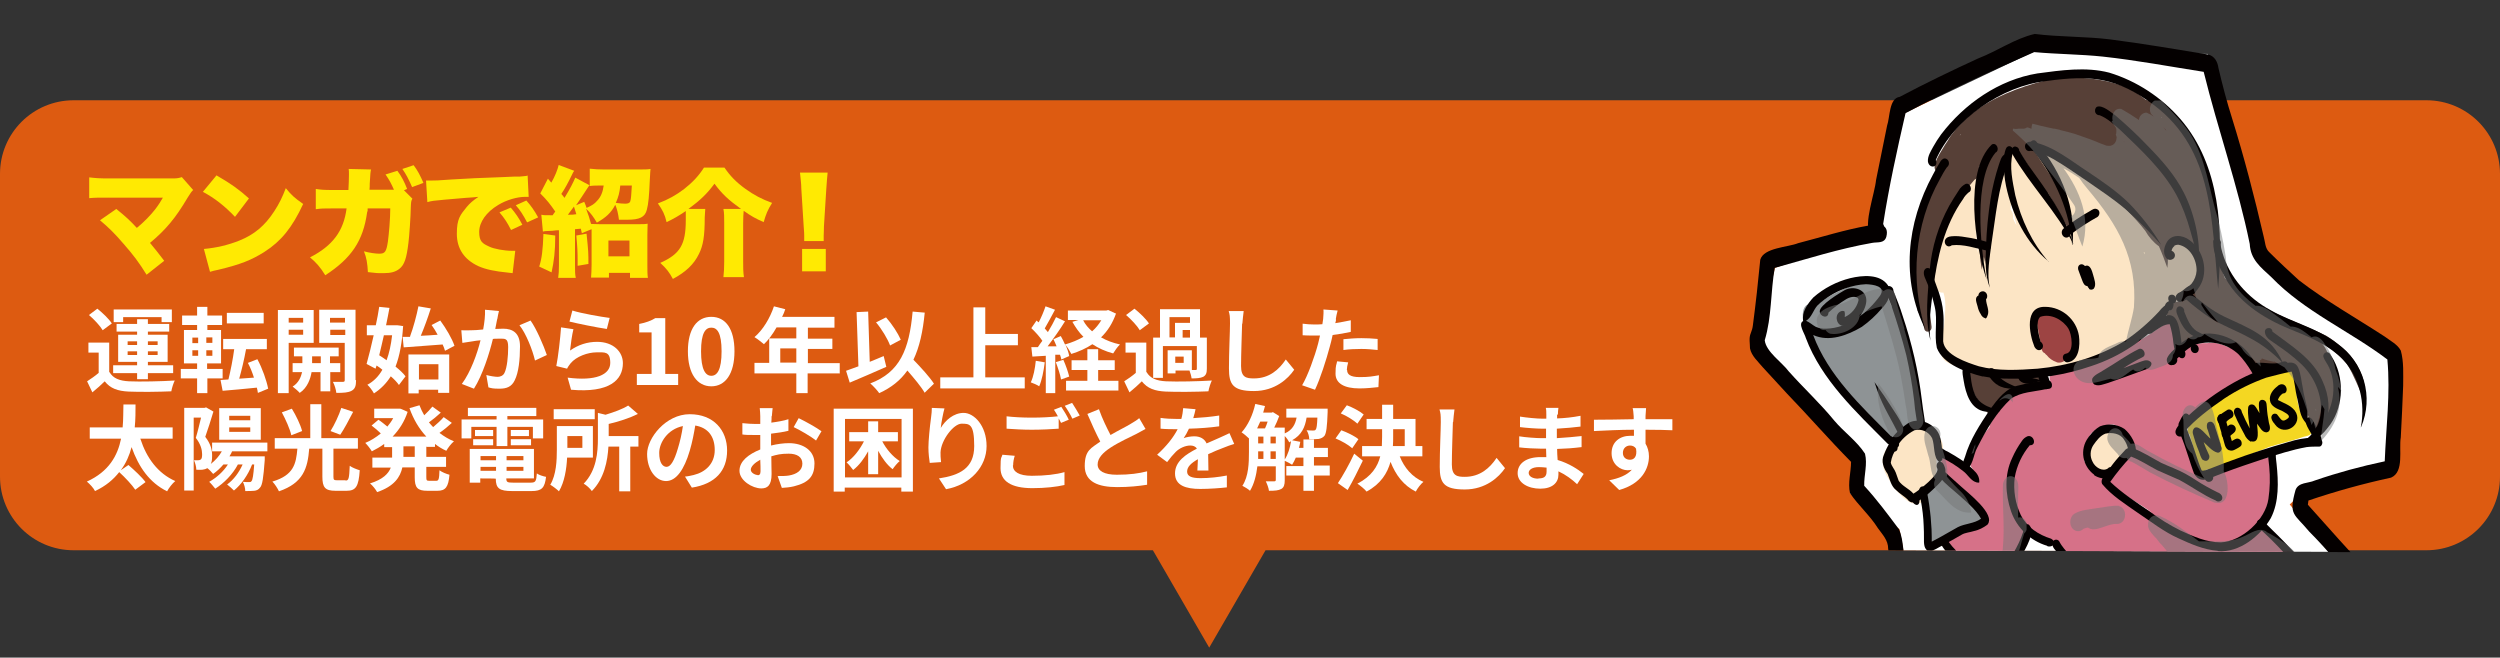 <?xml version="1.0" encoding="UTF-8"?>
<svg xmlns="http://www.w3.org/2000/svg" xmlns:xlink="http://www.w3.org/1999/xlink" version="1.1" viewBox="0 0 950 249.9">
  <rect x="0" y="0" width="950" height="249.9" fill="#333333" stroke="none"/>
  <defs>
    <style>
      .cls-1 {
        fill: none;
      }

      .cls-2 {
        fill: #767777;
      }

      .cls-3 {
        fill: #f4d722;
      }

      .cls-4 {
        fill: #8e9395;
      }

      .cls-5 {
        fill: #574037;
      }

      .cls-6 {
        fill: #040000;
      }

      .cls-7, .cls-8 {
        isolation: isolate;
      }

      .cls-9 {
        clip-path: url(#clippath-11);
      }

      .cls-10 {
        clip-path: url(#clippath-10);
      }

      .cls-11 {
        clip-path: url(#clippath-13);
      }

      .cls-12 {
        clip-path: url(#clippath-14);
      }

      .cls-13 {
        clip-path: url(#clippath-12);
      }

      .cls-14 {
        clip-path: url(#clippath-1);
      }

      .cls-15 {
        clip-path: url(#clippath-3);
      }

      .cls-16 {
        clip-path: url(#clippath-4);
      }

      .cls-17 {
        clip-path: url(#clippath-2);
      }

      .cls-18 {
        clip-path: url(#clippath-7);
      }

      .cls-19 {
        clip-path: url(#clippath-6);
      }

      .cls-20 {
        clip-path: url(#clippath-9);
      }

      .cls-21 {
        clip-path: url(#clippath-8);
      }

      .cls-22 {
        clip-path: url(#clippath-5);
      }

      .cls-23 {
        fill: #fff;
      }

      .cls-24 {
        fill: #ffea02;
      }

      .cls-25 {
        fill: #fce5c5;
      }

      .cls-8 {
        mix-blend-mode: multiply;
        opacity: .5;
      }

      .cls-26 {
        fill: #9d4443;
      }

      .cls-27 {
        fill: #dd5b11;
      }

      .cls-28 {
        clip-path: url(#clippath);
      }

      .cls-29 {
        fill: #d67188;
      }
    </style>
    <clipPath id="clippath">
      <rect class="cls-1" x="610.2" y="0" width="313.5" height="249.9"/>
    </clipPath>
    <clipPath id="clippath-1">
      <polygon class="cls-1" points="610.2 21.9 684.8 209 914.2 209.9 923.8 0 610.2 21.9"/>
    </clipPath>
    <clipPath id="clippath-2">
      <rect class="cls-1" x="713.6" y="145.7" width="9.6" height="20.5"/>
    </clipPath>
    <clipPath id="clippath-3">
      <rect class="cls-1" x="690.4" y="109.8" width="40.6" height="53.4"/>
    </clipPath>
    <clipPath id="clippath-4">
      <rect class="cls-1" x="731.3" y="161.8" width="17.9" height="33"/>
    </clipPath>
    <clipPath id="clippath-5">
      <rect class="cls-1" x="759.6" y="149.7" width="5.2" height="3.4"/>
    </clipPath>
    <clipPath id="clippath-6">
      <rect class="cls-1" x="749.3" y="168.8" width="1.4" height="3.6"/>
    </clipPath>
    <clipPath id="clippath-7">
      <rect class="cls-1" x="749.3" y="173.5" width="0" height="0"/>
    </clipPath>
    <clipPath id="clippath-8">
      <rect class="cls-1" x="800.9" y="152.6" width="45.6" height="38.6"/>
    </clipPath>
    <clipPath id="clippath-9">
      <rect class="cls-1" x="816.3" y="195.8" width="57.9" height="28.2"/>
    </clipPath>
    <clipPath id="clippath-10">
      <rect class="cls-1" x="767.6" y="49.1" width=".1" height="0"/>
    </clipPath>
    <clipPath id="clippath-11">
      <rect class="cls-1" x="760.2" y="180.9" width="9.9" height="35.2"/>
    </clipPath>
    <clipPath id="clippath-12">
      <rect class="cls-1" x="764.9" y="38.2" width="124.9" height="130"/>
    </clipPath>
    <clipPath id="clippath-13">
      <rect class="cls-1" x="804.6" y="199" width=".4" height="0"/>
    </clipPath>
    <clipPath id="clippath-14">
      <rect class="cls-1" x="786.8" y="192.2" width="20.9" height="9.7"/>
    </clipPath>
  </defs>
  <!-- Generator: Adobe Illustrator 28.7.3, SVG Export Plug-In . SVG Version: 1.2.0 Build 164)  -->
  <g class="cls-7">
    <g id="_レイヤー_1" data-name="レイヤー_1">
      <path class="cls-27" d="M922,38.1H28c-15.5,0-28,12.5-28,28v115c0,15.5,12.5,28,28,28h410.1l21.4,37,21.4-37h441.1c15.5,0,28-12.5,28-28v-115c0-15.5-12.5-28-28-28Z"/>
      <g id="_マンガで紹介_" data-name="マンガで紹介_" class="cls-7">
        <g class="cls-7">
          <path class="cls-24" d="M41.2,75.1c-3.7,0-5.3,0-7.3.2v-7.9c2.5.3,3.9.4,7.4.4h24.7c1.4,0,2.2-.2,3.1-.5l4.3,4.9c-.7.7-.9,1-2.1,2.9-4.6,7.8-8.3,12.2-14.3,17.2,1.9,2.3,3.2,3.9,5.4,6.8l-6.7,5.3c-2.7-4.4-5-7.5-8.7-11.7-3.6-4.2-5.8-6.3-9-9l6.2-4.3c3.7,3,5.2,4.4,7.8,7.2,2.6-2.1,5.4-5,7-7.1,1.1-1.4,2.3-3.3,2.9-4.4h-20.6Z"/>
          <path class="cls-24" d="M82.2,66.6c5.7,3.3,8.6,5.4,12.4,8.8l-5.3,7c-3.9-4.1-7.7-7.1-12.2-9.5l5.2-6.3ZM77.5,94.6c4.6-.4,9.3-1.5,13.5-3.2,5.7-2.3,9.7-5.7,13.2-11.1,1.9-2.9,3.1-5.4,4.4-8.8,2.2,2.7,3.2,3.6,6.6,6-4.1,8.9-8.4,14.2-14.7,18.2-4.9,3.1-9.1,4.8-17.5,6.8-1.8.4-2,.4-3.2.8l-2.3-8.6Z"/>
          <path class="cls-24" d="M149.7,72.1c-1-2.3-1.8-3.8-3.2-5.8l4.5-1.4c1.6,2.1,2.7,4.3,3.7,6.9l-1.2.5,3.2,3.2c-.5.9-.5,1.2-.6,3.3,0,2.8-.6,11.4-.9,13.5-.7,5.8-1.5,8.4-3.5,9.9-1.4,1.1-3.1,1.6-6,1.6s-2.2,0-5.9-.4c-.2-3.4-.5-5.4-1.5-7.9,2.2.6,4.5.9,5.8.9,2.2,0,2.7-.7,3.3-4.6.4-3,.9-8.6.9-12.6h-8.6v.9c0,0-.2.6-.2.6-1.5,10.8-5.9,17.4-15.9,23.9-1.8-3-3.6-5-5.8-6.8,8.6-4.4,12.8-10,13.9-18.6h-5.6c-3.1,0-4,0-6.1.3v-7.7c2,.3,3.1.4,6.2.4h6.2c.1-1.8.2-4.4.2-5.8s0-1.3-.1-2.2l8.5.2c-.2.9-.3,1.5-.5,5.4,0,1.1,0,1.3-.1,2.3h9.3ZM157.2,62.8c1.5,2,2.5,3.9,3.7,6.7l-4.3,1.6c-1.3-3-2.3-4.9-3.7-6.9l4.2-1.4Z"/>
          <path class="cls-24" d="M162.2,68.6c.8,0,1.4,0,1.7,0,1.2,0,2.8,0,7.7-.4,6.5-.4,10.8-.6,19.4-.9l4.6-.2h1.9c1.5-.1,1.8-.2,2-.2s.5,0,1-.2l.4,8.1c-.6,0-.8,0-1.3,0-3.1,0-7.2,1.2-10.3,3.1-4.5,2.7-7.2,6.5-7.2,10.2s1.2,4.4,3.8,5.6c1.8.9,5.8,1.6,8.6,1.6s.7,0,1.3,0l-1,8.5c-.6-.1-.8-.1-1.7-.2-5.1-.5-8.5-1.2-11.4-2.5-5.3-2.5-8.1-6.6-8.1-12.3s1.3-7.1,3.8-10.2c1.2-1.4,2.2-2.3,4.4-3.8l-2.1.2c-1,0-2.6.2-11,.9-4.2.4-4.4.4-6.3.9l-.5-8.2ZM194.1,78.9c1.8,2.1,3.1,4,4.4,6.5l-4.3,2c-1.4-2.8-2.6-4.6-4.4-6.7l4.3-1.8ZM200.1,76.3c1.6,1.8,2.9,3.6,4.4,6.3l-4.2,1.9c-1.6-3-2.7-4.7-4.3-6.5l4-1.8Z"/>
          <path class="cls-24" d="M211,89.5c0,6.1-.5,9.8-1.4,14l-4.7-2.2c1-3,1.4-6.5,1.6-12.4l4.5.6ZM242.7,64.4c1.9,0,3.5,0,4.5-.2-.1.9-.1,1-.3,4.7-.2,5.1-.5,8.7-1.1,10.8-.7,2.8-2.7,3.8-7.4,3.8s-1.4,0-3.2,0c-.3-2.4-.7-4-1.4-5.7-1.5,3-3.6,4.9-7,6.8-1.3-2.2-2.2-3.5-4.1-5.3.9,2.4,1.3,3.5,1.9,5.8,1.1,0,1.9.1,3.6.1h13.9c2.1,0,3.1,0,4-.2,0,1.3-.1,2.5-.1,4.4v11.4c0,2.1,0,3.5.2,4.8h-6.8v-1.9h-8v1.8h-6.8c.1-1.5.2-2.9.2-4.9v-11.3c0-.8,0-1.3,0-2.2l-3.7,1.5c-.2-.9-.2-1-.4-1.7l-2.2.2v13.6c0,2.6,0,3.5.3,4.9h-6.7c.2-1.5.3-2.4.3-4.9v-13.2c-.5,0-1.3,0-2.5.2-2.6.1-2.8.1-3.6.3l-.6-6.4c1,.2,1.2.2,4.3.2.5-.7.5-.8,1-1.4-2-2.9-3.1-4.3-5.7-6.9l2.9-5.6,1.3,1.5c1.4-2.4,2.4-5,2.8-6.7l5.9,2.2c-.3.4-.5.7-.8,1.4-1.4,2.9-2.8,5.5-4.1,7.4.6.7.8.9,1.2,1.5,2.1-3.4,3.4-6,4.1-7.7l5.4,2.9c-.4.5-.5.7-1.1,1.6-1.2,1.8-2.9,4.5-4,6l3.1-1.3q.5,1.1.9,2.3c2-.9,3-1.5,4-2.7,1.4-1.4,2.2-3.4,2.5-5.8h-.4c-1.8,0-4,0-4.9.2v-6.6c1.6.2,3.6.3,5.4.3h13.5ZM218.1,78.5q-1.5,2-2.3,3.1c1.7,0,2,0,3.2-.2-.3-.9-.3-1.1-.9-2.9ZM222.9,88.9c.7,6.7.7,7.3.7,11.4l-4.1.7c0-.9,0-1.6,0-2,0-3.1-.1-5.4-.5-9.5l3.8-.7ZM231.2,97.4h8v-6h-8v6ZM235.7,70.5c-.2,2.5-.7,4.4-1.7,6.6,1.6.2,2.7.3,3.6.3s1.7-.2,1.9-.9c.3-.9.4-2.5.6-6h-4.4Z"/>
          <path class="cls-24" d="M268,79.4c-.1,1-.1,1.7-.2,3.2,0,7.2-.6,10.7-2.2,13.9-1.9,3.9-4.9,6.8-9.9,9.5-1.4-2.6-2.5-4-4.8-6.1,7.6-3.4,9.7-7,9.7-16.3s0-2.4,0-3.4c-2.5,1.7-4.7,3-7.3,4.2-.7-3-1.5-4.5-3.3-7.1,3.8-1.4,7-3.2,10-5.5,3.3-2.6,5.6-5.1,7.5-8.1h7.8c2.2,3.2,4.4,5.5,8,8.1,3.2,2.3,6.2,3.9,10.1,5.3-1.7,2.7-2.3,4.2-3.2,7.3-3-1.3-4.8-2.3-7.6-4.3-.1,1.4-.2,2.4-.2,4.7v14.5c0,2.3,0,4.1.3,6h-7.8c.2-1.9.3-3.5.3-5.9v-14.7c0-2.1,0-3.8-.3-5.3h6.7c-4.9-3.5-7.3-5.8-10.1-9.6-2.8,3.8-5.4,6.3-9.9,9.6h6.4Z"/>
          <path class="cls-24" d="M305.6,91.5c0-.9,0-1.3,0-2s0-.9-.2-3.5l-.9-14.3c0-1.8-.3-3.9-.5-6.1h10.5c-.1,1-.4,4.2-.5,6.1l-.9,14.3c0,1.9-.1,2.8-.1,3.5s0,.9,0,2.1h-7.4ZM304.8,103.1v-8.5h9v8.5h-9Z"/>
        </g>
      </g>
      <g id="_運転開始から10年以上経過した_太陽光発電所のお困りごとを解決します" data-name="運転開始から10年以上経過した_太陽光発電所のお困りごとを解決します" class="cls-7">
        <g class="cls-7">
          <path class="cls-23" d="M41.6,141.4c1.4,2.4,3.8,3.3,7.4,3.5,4.2.2,12.6,0,17.4-.3-.5,1-1.1,2.9-1.3,4.1-4.4.2-11.8.3-16.2.1-4.2-.2-7-1.2-9.1-3.9-1.4,1.4-2.9,2.7-4.7,4.2l-2-4.2c1.4-.9,3-2,4.4-3.2v-7.7h-3.9v-3.8h7.9v11.2ZM39.1,125.6c-1-1.7-3.3-4.2-5.3-5.9l3.2-2.4c2,1.6,4.4,3.9,5.5,5.6l-3.5,2.6ZM52.1,141.8h-9.1v-3h9.1v-1.3h-7.2v-10.3h7.2v-1.2h-7.8v-2.9h7.8v-1.8h4.1v1.8h8.1v2.9h-8.1v1.2h7.5v10.3h-7.5v1.3h9.6v3h-9.6v2.3h-4.1v-2.3ZM46.9,122.4h-3.7v-4.8h22.1v4.8h-3.9v-1.9h-14.6v1.9ZM48.5,131.1h3.6v-1.4h-3.6v1.4ZM52.1,134.9v-1.4h-3.6v1.4h3.6ZM56.2,129.7v1.4h3.7v-1.4h-3.7ZM59.9,133.5h-3.7v1.4h3.7v-1.4Z"/>
          <path class="cls-23" d="M78.8,143.8v5.6h-3.9v-5.6h-6.2v-3.6h6.2v-2.1h-5v-12.7h5v-1.9h-5.7v-3.6h5.7v-3.3h3.9v3.3h5.6v3.6h-5.6v1.9h5.2v12.7h-5.3v2.1h5.9v3.6h-5.9ZM73.1,130.4h2.2v-2.1h-2.2v2.1ZM73.1,135.2h2.2v-2.1h-2.2v2.1ZM80.7,128.2h-2.3v2.1h2.3v-2.1ZM80.7,133.1h-2.3v2.1h2.3v-2.1ZM98,149.3c-.1-.6-.2-1.3-.4-2-4.7.5-9.4.9-13,1.2l-.8-4.1,3-.2c.8-3.2,1.7-7.7,2.2-11.5h-4.2v-3.9h16.6v3.9h-7.9c-.7,3.9-1.7,8-2.6,11.2l5.6-.4c-.6-1.9-1.4-3.9-2.3-5.6l3.6-1.4c1.9,3.5,3.5,8.1,4.1,11.2l-3.9,1.6ZM100.2,122.9h-14v-4h14v4Z"/>
          <path class="cls-23" d="M109.7,130.3v19.1h-4.1v-31.6h13.6v12.5h-9.5ZM109.7,120.8v1.8h5.5v-1.8h-5.5ZM115.2,127.2v-1.9h-5.5v1.9h5.5ZM125.5,141.4v7.3h-3.7v-7.3h-3.4c-.4,2.4-1.5,5.9-4.5,7.9-.6-.7-1.9-1.8-2.7-2.4,2.3-1.4,3.2-3.7,3.6-5.5h-3.6v-3.4h3.7v-2.6h-3.2v-3.3h17v3.3h-3.3v2.6h3.9v3.4h-3.9ZM121.9,138v-2.6h-3.3v2.6h3.3ZM135.3,144.5c0,2.2-.4,3.3-1.7,4-1.3.7-3.1.8-5.8.8-.1-1.2-.7-3.1-1.3-4.2,1.6,0,3.3,0,3.8,0,.6,0,.7-.2.7-.7v-14.1h-9.7v-12.6h13.8v26.7ZM125.4,120.8v1.8h5.7v-1.8h-5.7ZM131.2,127.3v-2h-5.7v2h5.7Z"/>
          <path class="cls-23" d="M153.2,123.7c-.4,6.4-1.3,11.5-2.9,15.6,1.6,1.3,2.9,2.5,3.8,3.7l-2.5,3.3c-.7-1-1.8-2.2-3.1-3.3-1.7,2.7-3.8,4.8-6.4,6.5-.6-1.1-1.7-2.6-2.5-3.3,2.3-1.2,4.3-3.2,5.7-5.7-.7-.6-1.4-1.1-2.2-1.6l-.4,1.2-3.4-1.8c.8-2.9,1.8-6.8,2.7-10.9h-2.6v-3.8h3.4c.5-2.4,1-4.8,1.3-7l3.9.4c-.4,2.1-.8,4.3-1.3,6.6h3.9c0-.1,2.5.3,2.5.3ZM145.9,127.3c-.6,2.6-1.2,5.3-1.8,7.7.9.6,1.9,1.2,2.8,1.9,1-2.7,1.7-5.9,2.1-9.5h-3.1ZM155.8,127.9c1.3-3.5,2.5-8,3.2-11.5l4.7.8c-1.1,3.5-2.5,7.3-3.8,10.4,2-.1,4.2-.2,6.4-.4-.7-1.3-1.5-2.6-2.3-3.7l3.3-1.7c2.2,3,4.5,6.9,5.4,9.6l-3.6,1.9c-.2-.7-.5-1.6-.9-2.4-5.3.4-10.8.8-14.8,1.1l-.4-4h2.9ZM155.2,134.7h15.5v14.6h-4.2v-1.2h-7.4v1.4h-3.9v-14.7ZM159.2,138.4v5.8h7.4v-5.8h-7.4Z"/>
        </g>
        <g class="cls-7">
          <path class="cls-23" d="M188.9,121.4c-.2,1.1-.5,2.4-.7,3.6,1.2,0,2.2-.1,3-.1,3.7,0,6.4,1.7,6.4,6.7s-.5,9.9-2,12.9c-1.2,2.5-3.1,3.2-5.8,3.2s-3-.2-4.2-.5l-.8-4.7c1.4.4,3.4.7,4.3.7s2.1-.4,2.6-1.5c1-2,1.4-6.3,1.4-9.8s-1.2-3.2-3.4-3.2-1.4,0-2.4.1c-1.3,5.4-3.9,13.7-7.2,18.9l-4.6-1.8c3.4-4.6,5.9-11.7,7.1-16.6-1.3.1-2.4.3-3,.4-1,.2-2.9.4-3.9.6l-.4-4.8c1.3.1,2.5,0,3.8,0,1.1,0,2.8-.1,4.5-.3.5-2.7.8-5.3.7-7.5l5.3.5c-.2.9-.5,2-.6,2.9ZM207.8,134.9l-4.5,2.1c-.9-3.9-3.4-10.3-5.9-13.4l4.2-1.8c2.2,3,5.1,9.8,6.2,13.1Z"/>
          <path class="cls-23" d="M216.5,133.3c3.2-2.3,6.7-3.4,10.4-3.4,6.2,0,9.8,3.8,9.8,8.1,0,6.4-5.1,11.4-19.7,10.1l-1.3-4.6c10.6,1.4,16.2-1.1,16.2-5.6s-2.2-4-5.3-4-7.6,1.5-9.8,4.2c-.6.8-1,1.3-1.3,2l-4.1-1c.7-3.5,1.5-10.4,1.8-14.7l4.7.7c-.5,1.9-1.1,6.2-1.3,8.3ZM231.7,120.7l-1.1,4.3c-3.6-.5-11.4-2.1-14.2-2.8l1.1-4.2c3.4,1.1,11,2.4,14.1,2.8Z"/>
          <path class="cls-23" d="M242,142.1h5.6v-15.8h-4.7v-3.2c2.6-.5,4.4-1.2,6.1-2.2h3.8v21.2h4.9v4.2h-15.7v-4.2Z"/>
          <path class="cls-23" d="M261.4,133.5c0-8.6,3.5-13.1,8.9-13.1s8.8,4.5,8.8,13.1-3.5,13.3-8.8,13.3-8.9-4.7-8.9-13.3ZM274.2,133.5c0-7.1-1.7-9-3.9-9s-3.9,2-3.9,9,1.7,9.3,3.9,9.3,3.9-2.2,3.9-9.3Z"/>
        </g>
        <g class="cls-7">
          <path class="cls-23" d="M319,141.9h-12.1v7.5h-4.3v-7.5h-15.9v-4h5.6v-9.3h10.3v-4.2h-7.5c-1.4,2.5-3.1,4.8-4.8,6.4-.8-.7-2.6-2.1-3.6-2.7,3.2-2.7,5.9-7.2,7.4-11.7l4.3,1.1c-.3,1-.7,1.9-1.2,2.9h19.9v4.1h-10.1v4.2h9.3v3.9h-9.3v5.4h12.1v4ZM302.6,137.8v-5.4h-6.1v5.4h6.1Z"/>
          <path class="cls-23" d="M336.8,139.4c-4.7,2.1-9.9,4.3-13.9,6l-1.4-4.5c1.3-.5,2.9-1,4.7-1.7l-.7-20.6,4.4-.2.6,19.1c1.8-.7,3.6-1.5,5.3-2.2l1,4.1ZM351.4,149.3c-1.3-2.3-4-5.5-6.6-8.5-2.6,3.7-6.1,6.5-10.7,8.6-.6-.9-2.3-2.8-3.4-3.7,11.2-4.2,14.8-12.8,16.1-27.3l4.6.4c-.7,7.2-2,13.1-4.3,17.9,2.9,3,6.2,6.6,7.8,9.1l-3.6,3.5ZM338.2,131.2c-.9-2.4-3.1-6.1-5.3-8.7l3.8-1.9c2.3,2.6,4.5,6,5.6,8.5l-4.1,2.2Z"/>
          <path class="cls-23" d="M389.4,143.4v4.2h-32.1v-4.2h12.6v-26.6h4.5v10.1h12.4v4.3h-12.4v12.2h14.9Z"/>
          <path class="cls-23" d="M397,137.7c-.4,3.3-1.1,6.8-2.1,9.1-.7-.5-2.3-1.2-3.2-1.5,1-2.1,1.6-5.2,1.9-8.2l3.5.6ZM424.1,119.1c-1.3,3.7-3.2,6.7-5.7,9.1,2.1,1.2,4.5,2.1,7.2,2.7-.9.8-2,2.4-2.6,3.4-3-.8-5.6-2-7.9-3.5-2.4,1.6-5.1,2.8-8,3.7-.5-1-1.4-2.5-2.2-3.4.7,1.5,1.2,3,1.4,4.2l-3,1.3c-.1-.5-.2-1.1-.5-1.8h-1.8v14.6h-3.6v-14.2l-5.1.3-.4-3.6h2.5c.5-.8,1.1-1.6,1.7-2.4-1-1.5-2.7-3.4-4.2-4.8l2-2.9c.2.2.5.5.8.7,1-1.9,2-4.3,2.6-6.1l3.6,1.3c-1.3,2.4-2.7,5.1-3.9,7.1.5.5.8,1,1.2,1.4,1.2-2,2.3-4,3.1-5.7l3.4,1.6c-1.9,3.1-4.4,6.6-6.6,9.5h3.4c-.4-1-.8-1.9-1.2-2.7l2.8-1.2c.6,1,1.1,2.1,1.6,3.2,2.5-.7,4.9-1.7,7-2.9-1.7-1.7-3-3.6-4.2-5.7l2.3-.7h-4v-3.6h14.6l.7-.2,2.8,1.3ZM404.1,136.8c.9,2,1.8,4.6,2.2,6.3l-3.1,1.1c-.3-1.8-1.2-4.5-2-6.6l3-.9ZM417.3,144.7h7.7v3.7h-19.9v-3.7h8.1v-4.1h-6v-3.7h6v-4.2h4.1v4.2h6.3v3.7h-6.3v4.1ZM411.6,121.7c.8,1.6,2,3,3.4,4.2,1.4-1.2,2.5-2.6,3.5-4.2h-6.8Z"/>
          <path class="cls-23" d="M435.7,141.4c1.4,2.4,3.8,3.3,7.4,3.5,4.2.2,12.6,0,17.4-.3-.5,1-1.1,2.9-1.3,4.1-4.4.2-11.8.3-16.2.1-4.2-.2-7-1.2-9.1-3.9-1.4,1.4-2.9,2.7-4.7,4.2l-2-4.2c1.4-.9,3-2,4.4-3.2v-7.7h-3.9v-3.8h7.9v11.2ZM433.2,125.6c-1-1.7-3.3-4.2-5.3-5.9l3.2-2.4c2,1.6,4.4,3.9,5.5,5.6l-3.5,2.6ZM441.8,143.6h-3.6v-15.3h2.6v-10.8h15.2v10.8h2.6v11.8c0,1.6-.3,2.5-1.4,3.1-1.1.5-2.5.6-4.4.6-.1-.9-.5-2.2-.8-3h-5.3v1.1h-3v-8.8h9.2v7.5h1.4c.4,0,.5-.1.5-.5v-8.6h-12.9v12.2ZM444.4,128.2h2.1v-5.5h5.7v-2.2h-7.8v7.7ZM449.8,135.5h-3.2v2.4h3.2v-2.4ZM452.2,125.4h-2.8v2.9h2.8v-2.9Z"/>
        </g>
        <g class="cls-7">
          <path class="cls-23" d="M472,123c-.1,3.8-.4,11.7-.4,16.1s2.1,4.7,4.9,4.7c5.8,0,9.5-3.3,12.1-7.2l3.2,3.9c-2.3,3.4-7.3,8.1-15.3,8.1s-9.5-2.5-9.5-8.6.4-14,.4-17-.1-3.4-.5-4.8h5.7c-.2,1.6-.4,3.4-.5,4.8Z"/>
          <path class="cls-23" d="M507.7,121.5c0,.4-.2.8-.3,1.3,2-.3,3.9-.7,5.9-1.1v4.4c-2.1.5-4.5.9-6.9,1.2-.3,1.5-.7,3.1-1.1,4.5-1.3,4.9-3.6,12.1-5.6,16.3l-4.9-1.7c2.1-3.5,4.8-10.9,6.1-15.9.2-1,.5-1.9.7-3-.8,0-1.6,0-2.3,0-1.7,0-3,0-4.3-.1v-4.4c1.7.2,2.9.3,4.3.3s2.1,0,3.2-.1c.1-.8.2-1.4.3-2,.1-1.3.2-2.8.1-3.6l5.4.4c-.3,1-.6,2.5-.7,3.3ZM511.9,140.6c0,1.6,1.1,2.7,4.8,2.7s4.8-.3,7.3-.7l-.2,4.5c-2,.2-4.4.5-7.2.5-5.9,0-9.1-2-9.1-5.6s.4-3.3.6-4.7l4.2.4c-.3,1-.5,2.2-.5,2.9ZM517.3,128.5c2,0,4.1.1,6.2.3v4.2c-1.9-.2-4-.4-6.2-.4s-4.6.1-6.8.4v-4.1c2-.2,4.5-.4,6.8-.4Z"/>
        </g>
        <g class="cls-7">
          <path class="cls-23" d="M53.4,166.9c2.3,7.1,6.6,13,13.2,15.9-1.1.9-2.5,2.7-3.1,3.9-6.7-3.3-10.8-9.2-13.5-16.8-.8,3.1-2.1,6.1-4.1,8.8l2.9-2c2.2,1.9,5.2,4.7,6.5,6.5l-3.9,2.9c-1.2-1.8-3.8-4.6-6.1-6.7-2.2,2.8-5.1,5.3-9.2,7.2-.6-1.2-1.9-2.6-3.1-3.6,8.4-3.8,11.7-9.9,13-16.3h-11.9v-4.3h12.5c.3-3.1.2-6.1.3-8.7h4.6c0,2.7,0,5.7-.3,8.7h14.4v4.3h-12.3Z"/>
          <path class="cls-23" d="M88.1,171.7c-.2.6-.6,1.1-.9,1.7h13.4v1.4c-.5,6.8-.9,9.6-1.8,10.5-.6.8-1.3,1.1-2.2,1.2-.8.1-2,.1-3.4.1,0-1.1-.4-2.5-.9-3.5,1,.1,1.8.1,2.3.1s.7,0,1-.4c.4-.5.7-2.2,1-6.3h-.8c-1.6,4.1-4.1,7.6-6.9,9.9-.6-.6-1.9-1.8-2.6-2.3,2.5-1.8,4.5-4.5,5.9-7.6h-1.8c-2,3.8-5.3,7.1-8.6,9.2-.5-.6-1.6-2-2.3-2.6,2.8-1.6,5.4-3.9,7.1-6.6h-1.7c-1.2,1.4-2.5,2.6-3.9,3.6-.5-.6-1.4-1.6-2.2-2.2-.5.3-1.1.5-1.9.6-.6,0-1.4.1-2.3,0,0-1-.4-2.6-.9-3.6.6,0,1.1,0,1.6,0,.4,0,.7-.1,1-.3.4-.3.5-1,.5-2,0-1.6-.5-3.8-2.4-6.2.7-2.2,1.4-5.3,2-7.7h-2.8v27.7h-3.6v-31.4h7.7l.6-.2,2.8,1.6c-.9,3-2.1,6.8-3.1,9.6,2.1,2.7,2.6,5,2.6,7.1s-.2,2.4-.5,3.2c1.7-1.3,3.2-3,4.2-4.8h-3.7v-3.3h21v3.3h-13.4ZM99.1,167.1h-15.8v-12h15.8v12ZM95.1,158h-8v1.7h8v-1.7ZM95.1,162.4h-8v1.7h8v-1.7Z"/>
          <path class="cls-23" d="M131.4,182.6c1.1,0,1.3-.8,1.5-5.6.9.7,2.8,1.4,3.8,1.7-.4,6.2-1.5,7.8-5,7.8h-4.2c-4,0-5-1.3-5-5.4v-10.6h-5c-.6,7.4-2.2,13-11.5,16.2-.5-1.1-1.6-2.8-2.5-3.7,8.1-2.4,9-6.7,9.5-12.5h-8.6v-4h13.5v-12.9h4.2v12.9h13.9v4h-9.3v10.6c0,1.2.2,1.4,1.3,1.4h3.2ZM110.7,165.4c-.5-2.3-2.1-5.9-3.6-8.7l3.8-1.4c1.6,2.6,3.3,6.1,3.9,8.5l-4.1,1.6ZM134.2,156.5c-1.6,3.1-3.4,6.5-4.9,8.7l-3.7-1.4c1.5-2.4,3.2-6,4.1-8.8l4.5,1.5Z"/>
          <path class="cls-23" d="M162,169.6v4h7.5v3.8h-7.5v3.8c0,1.3.1,1.5,1.1,1.5h2.7c.9,0,1.1-.7,1.2-4,.9.7,2.6,1.4,3.8,1.7-.4,4.7-1.5,6.1-4.6,6.1h-3.8c-3.8,0-4.8-1.2-4.8-5.1v-3.8h-4.7c-.8,3.7-3.1,7.2-9.6,9.4-.5-1-1.8-2.6-2.7-3.3,4.9-1.5,7-3.7,7.9-6h-7v-3.8h7.5v-4h-3v-1.2c-1.5,1.1-3.1,2-4.7,2.8-.6-1-1.7-2.4-2.5-3.2,2-.8,4.1-2.1,5.9-3.6-.9-.9-2.3-2.1-3.5-3l2.6-2.2c1.1.7,2.4,1.8,3.4,2.6.8-1,1.6-2,2.2-3.2h-7.2v-3.6h9.9c0-.1,2.8,1.2,2.8,1.2-1.2,3.7-3.2,6.8-5.7,9.4h12.8c-2.8-3-4.9-6.6-6.4-10.8l3.8-1.1c.5,1.3,1.1,2.6,1.8,3.8,1.2-1.1,2.3-2.3,3.1-3.3l3.2,2.3c-1.4,1.3-3.1,2.7-4.5,3.7.5.6,1,1.2,1.6,1.8,1.4-1.2,3-2.6,4-3.8l3.1,2.2c-1.4,1.3-3.1,2.7-4.7,3.8,1.7,1.3,3.5,2.4,5.5,3.2-1,.8-2.3,2.5-2.9,3.6-1.6-.7-3-1.6-4.3-2.6v1.1h-3.2ZM157.6,169.6h-4.3v4h4.3v-4Z"/>
          <path class="cls-23" d="M179.1,166.6h-3.7v-7.2h13.3v-1.3h-10.9v-3.1h26v3.1h-11v1.3h13.6v7.2h-3.9v-4.4h-9.7v7.3h-4.1v-7.3h-9.6v4.4ZM201.7,183.4c1.8,0,2.1-.5,2.3-3.5.8.6,2.4,1.1,3.5,1.3-.5,4.2-1.6,5.4-5.5,5.4h-7.4c-4.8,0-6.2-1-6.2-4.7h0c0-.1-5.9-.1-5.9-.1v1.6h-4v-12.8h24.4v11.2h-10.5c0,1.4.4,1.6,2.5,1.6h6.7ZM179.8,166.9h7.6v2.3h-7.6v-2.3ZM187.4,165.7h-6.9v-2.3h6.9v2.3ZM182.6,173.3v1.6h5.9v-1.6h-5.9ZM188.5,178.9v-1.5h-5.9v1.5h5.9ZM198.9,173.3h-6.4v1.6h6.4v-1.6ZM198.9,178.9v-1.5h-6.4v1.5h6.4ZM201,163.4v2.3h-6.9v-2.3h6.9ZM194.1,166.9h7.7v2.3h-7.7v-2.3Z"/>
          <path class="cls-23" d="M215.5,173.9c-.2,4.3-1,9.3-3.1,12.8-.7-.7-2.4-2-3.3-2.5,2.3-3.8,2.5-9.3,2.5-13.3v-9h13.7v12h-9.8ZM226,159.3h-15.6v-3.8h15.6v3.8ZM215.6,165.7v4.5h5.7v-4.5h-5.7ZM242.6,169.7h-3.1v17h-4.2v-17h-4.1c-.3,5.4-1.6,12.2-6.3,16.9-.6-.9-2.1-2.3-3.1-2.8,4.9-5,5.4-12,5.4-17.2v-9.7l2.9.7c3.3-1,6.6-2.2,8.6-3.5l3.7,3.2c-3.2,1.6-7.3,2.9-11.1,3.8v4.6h11.3v4.1Z"/>
        </g>
        <g class="cls-7">
          <path class="cls-23" d="M262.9,185.3l-2.6-4.2c1.3-.1,2.3-.4,3.3-.6,4.5-1.1,8-4.3,8-9.5s-2.6-8.5-7.4-9.3c-.5,3-1.1,6.2-2.1,9.6-2.1,7.1-5.1,11.5-9,11.5s-7.2-4.3-7.2-10.3,7.1-15.1,16.2-15.1,14.2,6.1,14.2,13.8-4.5,12.7-13.4,14.1ZM253.3,177.4c1.5,0,2.9-2.2,4.3-7,.8-2.6,1.5-5.6,1.9-8.5-5.8,1.2-9,6.3-9,10.2s1.4,5.3,2.8,5.3Z"/>
          <path class="cls-23" d="M293.2,158.1c0,.8,0,1.6-.1,2.5,2.3-.3,4.7-.7,6.5-1.3v4.4c-1.9.5-4.3.8-6.6,1.1,0,1.1,0,2.2,0,3.2v1.3c2.4-.6,4.8-.9,6.8-.9,5.4,0,9.7,2.8,9.7,7.7s-2.2,7.3-7.8,8.7c-1.6.4-3.2.5-4.6.6l-1.6-4.5c1.6,0,3.1,0,4.3-.2,2.9-.5,5.1-1.9,5.1-4.5s-2.1-3.8-5.2-3.8-4.5.4-6.6,1c0,2.8.1,5.5.1,6.7,0,4.4-1.6,5.5-3.9,5.5-3.4,0-8.3-3-8.3-6.7s3.5-6.3,7.9-8.1c0-.8,0-1.7,0-2.5v-3c-.7,0-1.3,0-1.9,0-2.4,0-3.7,0-4.9-.2v-4.3c2,.2,3.5.3,4.8.3s1.3,0,2,0c0-1.2,0-2.3,0-2.9s-.1-2.5-.2-3.1h4.9c-.1.6-.2,2.2-.3,3.1ZM287.9,180.6c.6,0,1.1-.3,1.1-1.5s0-2.5-.1-4.4c-2.2,1.2-3.6,2.6-3.6,3.8s1.7,2,2.6,2ZM312.2,163.8l-2.1,3.6c-1.7-1.4-6.3-4.1-8.5-5.1l1.9-3.4c2.7,1.3,6.8,3.6,8.7,5Z"/>
        </g>
        <g class="cls-7">
          <path class="cls-23" d="M346.9,155.3v31.5h-4.4v-1.5h-21.5v1.5h-4.2v-31.5h30ZM342.6,181.4v-22.2h-21.5v22.2h21.5ZM335.2,167.6c1.6,3.1,4.1,6,6.7,7.6-.9.7-2.1,2.2-2.7,3.1-2.1-1.6-4-4.2-5.5-7v8.9h-3.8v-8.7c-1.6,2.9-3.5,5.4-5.7,7.1-.6-.8-1.7-2.2-2.5-2.9,2.6-1.7,5-4.8,6.6-8h-5.6v-3.5h7.2v-4.1h3.8v4.1h7.5v3.5h-6Z"/>
        </g>
        <g class="cls-7">
          <path class="cls-23" d="M357.5,162.6c1.7-2.8,4.8-5.7,8.7-5.7s8.7,4.8,8.7,12.6-6.1,14.7-15.4,16.4l-2.7-4.1c7.8-1.2,13.4-3.8,13.4-12.3s-1.8-8.5-4.8-8.5-7.8,6.2-8,10.9c0,1,0,2.1.2,3.7l-4.3.3c-.2-1.4-.5-3.5-.5-5.9s.5-7.7,1-11.3c.2-1.3.3-2.8.3-3.7l4.8.2c-.5,1.7-1.2,5.4-1.4,7.3Z"/>
          <path class="cls-23" d="M384.9,176.9c0,2.3,2.2,3.9,7.2,3.9s9.3-.5,12.4-1.4v4.9c-3,.7-7.3,1.2-12.2,1.2-8.1,0-12.1-2.7-12.1-7.6s.4-3.7.7-5.1l4.7.4c-.4,1.3-.6,2.4-.6,3.6ZM406.1,159.5l-2.9,1.2c-.2-.5-.6-1.1-.9-1.7v3.9c-2.5.2-6.8.4-10.2.4s-6.8-.2-9.6-.4v-4.7c2.6.3,5.9.5,9.6.5s7.2-.2,9.9-.5c-.5-.9-1-1.8-1.5-2.5l2.8-1.1c.9,1.3,2.2,3.5,2.8,4.8ZM410.3,157.9l-2.8,1.2c-.7-1.5-1.9-3.5-2.9-4.9l2.8-1.1c.9,1.3,2.2,3.6,2.9,4.8Z"/>
          <path class="cls-23" d="M422,165.3c2.9-1.7,6-3.2,7.6-4.2,1.3-.8,2.4-1.4,3.3-2.2l2.4,4.1c-1.1.6-2.2,1.2-3.5,1.9-2.2,1.1-6.6,3.1-9.8,5.2-2.9,1.9-4.9,4-4.9,6.4s2.4,3.9,7.3,3.9,8.4-.5,11.5-1.3v5.1c-3.1.5-6.8.9-11.4.9-7,0-12.3-1.9-12.3-8s2.5-6.8,5.9-9.3c-1.6-3-3.3-6.8-4.9-10.5l4.4-1.8c1.3,3.7,3,7.1,4.4,9.8Z"/>
          <path class="cls-23" d="M453.3,158.9c3.4-.2,6.9-.5,10-1v4.1c-3.4.5-7.7.8-11.5.9-.6,1.3-1.3,2.6-2,3.6.9-.4,2.8-.7,4-.7,2.2,0,3.9.9,4.7,2.7,1.8-.8,3.3-1.4,4.8-2.1,1.4-.6,2.6-1.2,3.9-1.8l1.8,4.1c-1.1.3-3,1-4.2,1.5-1.6.6-3.6,1.4-5.7,2.4,0,2,.1,4.6.1,6.2h-4.2c.1-1.1.1-2.8.2-4.3-2.6,1.5-4.1,2.9-4.1,4.7s1.7,2.5,5.1,2.5,6.9-.4,10-1v4.5c-2.5.3-6.8.6-10.1.6-5.5,0-9.6-1.3-9.6-5.9s4.2-7.3,8.3-9.4c-.5-.9-1.5-1.2-2.5-1.2-2,0-4.2,1.1-5.5,2.4-1.1,1.1-2.1,2.3-3.3,3.9l-3.8-2.8c3.7-3.4,6.2-6.6,7.8-9.7h-.5c-1.4,0-4,0-6-.2v-4.1c1.8.3,4.4.4,6.2.4h1.7c.4-1.4.6-2.8.7-4.1l4.7.4c-.2.9-.4,2-.9,3.5Z"/>
        </g>
        <g class="cls-7">
          <path class="cls-23" d="M505.3,180.7h-6v5.8h-4v-5.8h-6.5v-3.6h6.5v-3.2h-2.9c-.4,1-.9,1.9-1.4,2.7-.6-.4-1.9-1.1-2.8-1.5v7.4c0,1.7-.3,2.7-1.3,3.3-1.1.6-2.5.7-4.7.7-.1-1-.7-2.6-1.2-3.6,1.4,0,2.8,0,3.2,0s.6-.1.6-.6v-5.1h-7c-.4,3.3-1.2,6.7-2.8,9.3-.6-.6-2.1-1.5-2.9-1.9,2.4-3.6,2.5-8.9,2.5-12.8v-5.2c-.7-.7-2-1.8-2.8-2.3,2.4-2.6,4.3-6.7,5.2-10.8l3.7.8c-.2.8-.5,1.7-.7,2.5h3.2l.5-.2,2.4,1.5c-.5,1.4-1.2,3-1.9,4.4h4v2.2c2.9-1.3,4-3.4,4.5-6h-3.9v-3.4h15.7s0,.9,0,1.3c-.2,5.6-.5,8-1.2,9-.6.7-1.3,1-2.2,1.2-.8.1-2.2.1-3.6.1,0-1.1-.4-2.5-1-3.4,1.1.1,2,.1,2.5.1s.7,0,1-.4c.3-.4.5-1.6.6-4.5h-4.1c-.6,3.7-1.9,6.6-5.5,8.6l3.1.6c-.1.7-.3,1.5-.5,2.3h1.7v-3.2h4v3.2h5.3v3.5h-5.3v3.2h6v3.6ZM478.9,160.2c-.4.9-.8,1.8-1.2,2.6h3c.4-.8.7-1.7,1-2.6h-2.8ZM478.1,172.1c0,.7,0,1.5,0,2.3h2v-2.9h-2v.6ZM478.1,168.5h2v-2.6h-2v2.6ZM482.8,168.5h2v-2.6h-2v2.6ZM484.8,174.4v-2.9h-2v2.9h2ZM488.2,174.6c1.2-1.8,2-4.4,2.4-6.9-.2.1-.5.2-.7.4-.3-.7-1-1.7-1.7-2.4v8.9Z"/>
          <path class="cls-23" d="M513.8,170.3c-1.3-1.2-4.1-2.8-6.3-3.7l2.2-3.1c2.2.8,5.1,2.2,6.5,3.4l-2.4,3.5ZM517.9,175c-1.8,3.7-3.8,7.8-5.8,11.2l-3.7-2.6c1.8-2.7,4.3-7.1,6.2-11.2l3.2,2.6ZM515.7,160.9c-1.3-1.2-4-2.9-6.2-3.8l2.3-3.1c2.2.8,5,2.3,6.4,3.5l-2.4,3.5ZM531.9,173.4c1.7,4.3,4.7,7.9,9,9.7-1,.8-2.3,2.5-2.9,3.7-4.6-2.3-7.6-6.2-9.6-11.3-1.2,4.3-3.7,8.4-9.1,11.3-.7-.9-2.4-2.3-3.5-3,5.4-2.8,7.7-6.5,8.7-10.4h-6.9v-3.9h7.5c0-1.2.1-2.3.1-3.5v-2.9h-5.9v-3.9h5.9v-5.4h4.2v5.4h8.5v10.3h2.6v3.9h-8.6ZM529.4,166c0,1.2,0,2.3-.1,3.5h4.5v-6.4h-4.4v2.9Z"/>
        </g>
        <g class="cls-7">
          <path class="cls-23" d="M552.1,160.4c-.1,3.8-.4,11.7-.4,16.1s2.1,4.7,4.9,4.7c5.8,0,9.5-3.3,12.1-7.2l3.2,3.9c-2.3,3.4-7.3,8.1-15.3,8.1s-9.5-2.5-9.5-8.6.4-14,.4-17-.1-3.4-.5-4.8h5.7c-.2,1.6-.4,3.3-.5,4.8Z"/>
          <path class="cls-23" d="M591.7,157.6c0,.4,0,.9,0,1.4,2.9-.1,5.8-.4,8.9-1v4.1c-2.4.3-5.6.6-9,.8v3.6c3.6-.2,6.6-.5,9.4-.8v4.2c-3.2.4-6,.6-9.3.7,0,1.3.1,2.8.2,4.2,4.4,1.3,7.8,3.6,9.9,5.3l-2.5,3.9c-1.9-1.8-4.3-3.6-7.1-4.9,0,.5,0,.9,0,1.3,0,3-2.3,5.3-6.9,5.3s-8.6-2.2-8.6-5.9,3.3-6.1,8.7-6.1,1.5,0,2.2.1c0-1.1-.1-2.2-.1-3.3h-1.8c-2,0-6.1-.2-8.4-.5v-4.2c2.3.4,6.6.7,8.5.7h1.7c0-1.2,0-2.4,0-3.6h-1.3c-2.2,0-6.3-.3-8.6-.6v-4c2.4.4,6.5.8,8.6.8h1.4v-1.7c0-.7,0-1.8-.2-2.4h4.8c-.1.7-.2,1.6-.2,2.5ZM584.6,181.8c1.9,0,3.1-.5,3.1-2.6s0-.9,0-1.5c-1-.1-1.9-.2-2.9-.2-2.5,0-3.9,1-3.9,2.2s1.3,2.2,3.7,2.2Z"/>
          <path class="cls-23" d="M625.3,158.2c0,.3,0,.7,0,1.1,3.6,0,8.4,0,10.2,0v4.2c-2.2-.1-5.4-.2-10.2-.2,0,1.8,0,3.7,0,5.3.8,1.3,1.3,3,1.3,4.8,0,4.6-2.7,10.4-11.3,12.8l-3.8-3.7c3.6-.7,6.7-1.9,8.6-4-.5.1-1,.2-1.6.2-2.7,0-6.1-2.2-6.1-6.5s3.2-6.6,7.1-6.6,1,0,1.4.1c0-.8,0-1.6,0-2.4-5.3,0-10.8.3-15.2.5v-4.3c3.9,0,10.3-.1,15.1-.2,0-.5,0-.8,0-1.1-.1-1.4-.2-2.6-.4-3.1h5.1c0,.6-.2,2.5-.2,3ZM619.4,174.7c1.5,0,2.8-1.1,2.3-4.2-.5-.8-1.3-1.2-2.3-1.2-1.4,0-2.7,1-2.7,2.8s1.3,2.6,2.7,2.6Z"/>
        </g>
      </g>
      <g id="_グループ_486" data-name="グループ_486">
        <g class="cls-28">
          <g id="_グループ_485" data-name="グループ_485">
            <path id="_パス_5003" data-name="パス_5003" class="cls-23" d="M724,43l-13.5,46-36,12.8-7.7,31.3,37.1,36.5-.9,17.9,18.8,13.6,1.5,8,161.6.6-14.8-18,8.7-8.3,28.6-7.3,4.3-39.5-53.5-36.5-19.2-79.6-66.1-.9-48.8,23.2Z"/>
            <g id="_グループ_484" data-name="グループ_484">
              <g class="cls-14">
                <g id="_グループ_483" data-name="グループ_483">
                  <path id="_パス_5004" data-name="パス_5004" class="cls-25" d="M726.2,191.1c-6-3-9-10.6-9.6-16.9,0-6.7,7.3-17.5,14.4-11.9,7.4,4.4,7,32.2-4.9,28.8"/>
                  <path id="_パス_5005" data-name="パス_5005" class="cls-25" d="M797,182.9c-5-4-4.9-12.5-1.1-17.3,3.3-4.5,10.2-5.2,13.1.2,3.4,1.6,3.3,7.3-.2,8.8-1.5,2.2-3.5,4-5.8,5.2-.4,2.8-3.5,4.8-6,3.2"/>
                  <path id="_パス_5006" data-name="パス_5006" class="cls-25" d="M722.1,187.5c-2.1-.9-2.8-3.4-4.2-5.1-2.2-3.3-3.6-7.6-1.4-11.2,1.8-3.2,4.9-5.6,7.8-7.8,4-2.4,9.6-1.1,12.4,2.5,1.4,1.5,2,3.7,1.5,5.7-.2,1.8-1.8,3.2-3.6,3-.6,0-1.2-.3-1.7-.7-2.9-2.8-4.2-4.4-7.6-1,0,.9-.2,1.9-.7,2.7.4,2.3,2,4.2,2.7,6.5.7,2.9-2.1,6.6-5.1,5.4"/>
                  <path id="_パス_5007" data-name="パス_5007" class="cls-25" d="M753.5,74.9c-.5,1-1.1,2.1-1.5,3.1,0,.3-.2.5-.3.8-.7,5.8-.8,11.6-.4,17.4.7-7.1,1.4-14.1,2.1-21.2M764.9,82.9c.4,1,.9,1.9,1.4,2.8-.7-2.8-1.3-5.7-2-8.5-.2.8-.3,1.6-.3,2.4.8.9,1.1,2.1,1,3.3M780.7,75.3c-.2-.7-.4-1.4-.6-2.1,0,0,0,0-.1-.1-1-.9-2.1-1.7-3.3-2.6,1.2,1.7,2.6,3.3,4,4.8M834.1,92.5c4.2,3.2,3.5,20.6-3.3,18.8-2.9,3.2-7.1,5.2-10.6,7.8-.8,1.8-1.8,3.5-3,5.1-2.8,3.5-7.1,5.7-10.7,8.1-1.8,1.3-3.7,2.1-5.3,1.7-2.9,1.6-5.8,3-8.8,4.4-1.9,1-4.3,2.6-6.2,1.1-2.3.5-4.6,1.8-6.9,1-4.1,1.6-8.3,3.2-12.8,3-5.5-.6-11-2.1-16.5-2.9-3.6-.7-7.7-1.2-10.8-3.4-2.8-2.3-2.7-9.1-.5-12.9.2-4.4,1.2-8.9-.2-13.1-.5,0-1,0-1.5-.2-.8-.4-1.4-1-1.8-1.8-.6,0-1.1-.3-1.6-.7-3.7-4,.9-10.2,1.6-14.8,2.8-8.3,5.2-16.8,9.7-24.3,1.5-2.5,4.2-2.9,5.9-1.6,1.4,0,2.6.8,3.1,2.1,0,0,0,.1,0,.2.1-1.4.3-2.7.4-4.1,0-3.6,4.7-6,6.8-2.9.2-.7.3-1.3.4-2,.2-2.9,2.8-6.4,6-4.7,1.9,1.3,2.5,3.7,3.7,5.5,0,.1.2.3.2.4.4-2.1,2.3-4.2,4.6-3.7.3.2.7.3,1,.5,1-2.1,3.6-3,5.6-1.9.3.2.6.4.9.6,2.4,1.5,5.5,3.6,7.6,5.1,10.8,6.9,19.5,16.6,27.1,26.8h0c1,1,1.9,2,2.8,3.1,2.5-4.4,10-4.6,13-.3"/>
                  <path id="_パス_5008" data-name="パス_5008" class="cls-5" d="M755.9,157.5c-2.4-2.4-4.4-5.2-5.9-8.2-.7-1.8-3.2-6.5-1.5-7.9.6-.5,1.5-.4,2,.1,0,0,.1.1.1.2,8.7,2,17.8,0,26.5,1.5.8.4,1.1,1.4.8,2.2-.3.7-.9,1.2-1.6,1.3-2.2.7-4.5.9-6.6,1.6-4.4,1.5-8.3,4.3-11.1,8-.1.2-.3.4-.3.4-.2.8-1.1,1.3-1.9,1-.2,0-.4-.2-.5-.3M760.1,146.3c.1,0,.2,0,.3.2.1-.1.3-.3.4-.4-.6,0-1.1,0-1.7,0h-.3c.1,0,.2.1.3.2.3,0,.6,0,.9.1"/>
                  <path id="_パス_5009" data-name="パス_5009" class="cls-5" d="M745,51.3c0-.1.2-.3.2-.4-.2.2-.3.4-.5.6,0,0,.2-.1.2-.2M754.4,62.6l.2-.7c-.2.3-.3.5-.5.8.1,0,.2,0,.3-.1M754.6,61.8c.1-.4.2-.9.4-1.3-1.1,1-2.1,2-3.1,3,0,0,.1,0,.2,0,.8-.6,1.7-1.1,2.5-1.7M821.4,44.8c0,0,.2,0,.2,0-.1,0-.2-.2-.3-.3,0,0,0,.1.1.2M828.5,118.7c0-.5.2-.9.4-1.4-.3,0-.6.1-.9.2.2.4.4.8.5,1.2M831.3,125.3s0,0,0,0c0,0,0,0,0,0h0ZM835.9,66.9h0c-.8-2.5-1.8-5-2.9-7.3.9,2.1,1.6,4.3,2.6,6.3.1.3.2.7.4,1M870.5,136.6c-.6,0-1.2,0-1.8,0-.3,0-.7,0-1,0,1.1,0,2,0,2.8,0M880.1,155.7s0,0-.1-.1c0,.1,0,.3.1.4,0,0,0-.2,0-.3M895.1,137.8c2.5,4.2,4.4,8.9,3.3,13.9-2.3-4.3-3.9-9.3-6.6-13.4-2.7-3.2-5.9-5.9-9.5-8.1h-.2c2.3,2.5,3.4,5.9,3.1,9.3.7,1.4,1.3,2.9,1.6,4.4.9,3.6,1.5,7.5,0,11h0c-.2-.2-.3-.5-.4-.8-.2,2-.8,3.9-1.9,5.6h0c-.3-.9-.4-1.8-.6-2.6-.2.6-.5,1.2-.9,1.7h0c0-.3-.2-.7-.3-1-.1,1.1-.5,2.2-1,3.3.4.7.6,1.6.6,2.4.1,1.4-1,3.3-2.5,2.2-1.6-1.6-1.7-4.1-2.3-6.1-.4-1.7-.8-3.3-1.3-5-.9-2.9-1.7-6.3-2.3-9.2-.4-1.5-.7-3-1.2-4.4-.1-.3-.2-.6-.5-.7-3.7,0-7.4.2-11,0-1.8-.2-3.9.3-5.2-1.1-2-2.7-4.4-5-7-7-.6-.2-1.1-.6-1.5-1h0c-2.1-1.3-4.4-2.2-6.9-2.7-2.9-.2-6.1-.4-8.7.9-.6.3-1.1.7-1.6,1.1-.2,1.3-1.7,2.2-2.6.9-.2.1-.5.2-.8.2-1.2,0-1.6-1.6-1.1-2.5.2-.4.5-.7.9-.9.1,0,.3-.2.4-.2-.2-1.9-.3-3.9-1.4-5.6-1.1.4-2.1-.8-2.1-1.8-.5-.9-.1-2.1.8-2.6.1,0,.3-.1.4-.2.8-5.5,4-.9,8.3-6.9,2.5-3.4,3-10.5.9-14.2-2.2-2.6-5.3-6.3-9.1-5.1-.6.8-.5,2.4-1.4,3,.4,2.4.4,4.8.1,7.2-1-2.8-2-5.5-3.2-8.2h0c-2.1-1.5-3.9-3.6-5.2-5.9-2.1-2.7-4.4-5.2-6.8-7.7-3.6-3.7-7.8-6.7-11.7-10.2-2.5-1.7-5.1-3.4-7.6-5.2-3.6-2.5-7.2-5-10.9-7.3-.6,0-1.3-.2-1.6-.9,0,0,0,0,0-.1h0c-.1,0-.3-.2-.4-.3-.9.3-1.9.4-2.9.3-.3,0-.5,0-.8,0,1.7,3.1,3.9,6.1,5.8,9.1.9,1.3,1.8,2.6,2.5,3.9,1.2,1.6,2.2,3.4,3.2,5.1,1.5,3.4,2.6,6.9,3.4,10.5-.3-.4-.5-.8-.8-1.2.3,1.2.5,2.3.8,3.5-.4-.5-.8-1.1-1.1-1.6.3,1,.5,2.1.7,3.1-3.2-5.2-5.7-10.4-8.9-15.5.5,1.6,1,3.2,1.5,4.8h0c-4.7-6.6-7.9-14.5-12.9-20.9-2.6.9-3.8,2.5-5.5,5.5-.2.4-.4.8-.6,1.2-.5,2.2-1.1,4.5-1.6,6.7-.2.7-.3,1.5-.5,2.2,0,2,0,4,0,6,0,1.1-.6,2.6-1.8,2.5-.2.8-.3,1.5-.4,2.3.1,6.1.1,12.2-1,18.2h0c-.3-1-.6-2-.8-3,0,.6,0,1.3,0,1.9-.2-1-.4-2-.6-3-.3,1.6-.5,3.3-.8,4.9h0c-.8-4.2-1-8.5-.6-12.8-.6-3.5-.9-7.1-.8-10.7.2-4.1.8-8.3,1.7-12.3-1.1.5-2.1,1-3.1,1.6-1.9,2.4-4,4.6-6.4,6.6-.7,1-1.3,2-1.9,3.1-1.9,3.7-3.5,7.6-4.6,11.7-.8,3.1-.9,6.4-1.4,9.6-.8,4.5-1.2,8.7-1.9,13.1-.4,1.5-.4,3.1-.8,4.6,0,0,0,.2-.2.3.4,2.3.6,4.6.9,6.9.2,1.6-1.9,2.7-2.7,1-.5-2-.9-3.9-1.4-5.8-.9-.3-1.4-1.3-1.2-2.2,0-.9-.2-1.8-.2-2.6-.1-2-.4-4-.7-6-.2-.4-.3-.9-.2-1.3h0c0-.1,0-.5,0-.5-1.4-6.2-.8-12.5.4-18.6.8-5.1,2.1-10,3.9-14.8,1.2-2.8,2.7-5.6,4.3-8.2-3.3-1.3,2-8.4,3-10.3.3-.5.7-1,1-1.5.3-.6.7-1.2,1.1-1.8,2.2-3,4.7-5.7,7.5-8.1,8.2-6.5,18.2-10.3,28.3-12.9,10-2,20.4-1.2,30.1,2.2,2.9,1.2,5.6,2.9,8,5,11.6,3.9,21.4,18.6,24,30.2,1.6,10.6,2.2,21.5,4.5,31.8.4,2,1,4,1.8,6,0,0,0,0,.1,0,1.3,1.2,2.5,2.5,3.9,3.6,2.3,2,4.8,3.8,7.4,5.4,8.5,5.4,18.1,8.4,27.1,12.8,2.1,1.3,4,2.7,5.8,4.4,2.2,1.7,4,3.8,5.4,6.1"/>
                  <path id="_パス_5010" data-name="パス_5010" class="cls-5" d="M835.9,72c0-.4,0-.9.2-1.3-1.1-4.6-3.8-8.8-7.5-11.8-3.1.3-2-6.7,2.8-1.9,3.7,3.8,7.1,8.7,7.6,14.1,0,2-2.6,3.3-3.2.9"/>
                  <path id="_パス_5011" data-name="パス_5011" class="cls-26" d="M781.5,137.6c-1.5-.5-2.8-1.4-3.7-2.6-.3-.2-.6-.5-.8-.8-1.2-.4-1.2-1.9-1.4-3-.3-1.4-.5-2.9-.8-4.3-.4-2.6-1.4-5.5-.2-8,.3-.7,1.1-1.1,1.8-.8.3.1.6.4.8.8,1.5-1.9,3.6,0,4.6,1.4.7-.3,1.5.2,2.1.6,3.7,2.7,5.3,7.5,4,11.9-.4.7,0,1.7-.6,2.4-.3.6-1,.9-1.7.7-.8,1.4-2.4,2.2-4,1.8"/>
                  <path id="_パス_5012" data-name="パス_5012" class="cls-4" d="M729.1,158.7c.8.3,1.1,1.2.9,2-.4,1.5-2.1,1.8-3.3,2.4-.8.5-1.6.9-2.4,1.4-.6.3-1.3.9-2,.8-1.2.7-2.2,2.6-3.8,1.6-2.1-2.2-3.9-4.9-6.1-7-2.9-2.9-6-5.6-8.8-8.5-3.5-3.7-6.6-7.9-9.1-12.3-2.2-3.8-4.8-7.4-6.6-11.5-1-.8-1.6-2-1.6-3.3-.4-.8-.7-1.6-1-2.5-.5-1.8-.4-5.1,1.5-6,1.4-.4,2,1.4,1.4,2.5,3.3-4.1,8.2-6.6,12.9-8.7,2.6-1.1,5.2-2.8,8.1-2.7,5.3.4,8.1,4.9,9.5,9.5,1.6-.1,1.5,1.9,2,3,.8,2.6,1.6,5.1,2.2,7.8,1,3.7,1.9,7.5,2.7,11.3.8,3.7.9,7.5,1.8,11.2.4,3,1.9,6,1.6,9.1"/>
                  <path id="_パス_5013" data-name="パス_5013" class="cls-4" d="M752.4,195c1,.8,2.8,1.7,2.1,3.3-.1.3-.3.6-.6.8-.1,0-.2.2-.4.2-.7.2-1.4,0-1.8-.5-2.1.8-4.3,1.2-6.4,1.9-1.8.8-3.5,1.7-5.2,2.8-.2,0-.3.1-.4.2,0,0-.2.1-.2.2-.6.5-1.2,1-1.8,1.5.2,1.7-1.6,3.6-3,1.9-.8-1.3-.8-2.9-1.1-4.3-.3-1.6-.6-3.2-.7-4.8,0-1.2-.4-2.7.5-3.6-.4-1.9-1-3.8-1.5-5.8-.6-1.3-.2-3.5,1.5-3.4.4-1.4,1.3-3.8,3.1-3.3.8-1.8,2-1.4,3.2-.4.5.6,1,1.3,1.5,1.9,1.9,2.4,4,4.6,6.2,6.6.7.7,1.4,1.3,2.1,2,.8,1,1.8,2,2.8,2.8"/>
                  <path id="_パス_5014" data-name="パス_5014" class="cls-3" d="M878.2,162.5c.5.7.6,1.6,0,2.3-.7.9-1.9.9-2.9,1.2-4.1,1.5-8.8,2.5-12.9,3.8-4.9,1.9-9.8,3.9-14.7,5.9-2,.7-4,1.5-5.9,2.5-.9.6-2.5,1.3-3,0-.7.8-2,1.8-2.9.7-.7-1.2-.6-2.4-1.1-3.6-.6-3.5-1.8-6.8-2.7-10.2-3.6-2.5,5.8-9.2,7.7-10.7,5.8-4,11.9-7.4,18.3-10.1,2-.7,10.1-5.3,11.4-3.9,2-1.3,3,.9,3.2,2.6.4,2.2-.2,4.4,0,6.6.2,3.1,1,6.1,2.4,8.9.7,1.5,1.8,2.9,3.1,4"/>
                  <path id="_パス_5015" data-name="パス_5015" class="cls-29" d="M811.2,169.6c-1.2-1.3-1.8-3.2-3-4.4-1.6-1.4-2.9-3.4-5.1-3.9-3.1,0-6.1,1.3-8.5,3.4-2,3.2-2.9,7-2.5,10.7,1.9,1.8,4.1,3.3,6.5,4.4,1,.5,2.3,1,2.7,2.1,2.4-4.8,7.6-7.5,9.9-12.3M816.2,193.9c.6.3,1.1.7,1.7,1-3.4-2.5-7.1-4.6-10.6-6.9,1.5,1.4,3.2,2.6,5,3.6,1.3.8,2.5,1.6,3.8,2.3M849.5,205.9c.6-.2,1.2-.6,1.6-1-3.7,1.4-7.6,2.2-11.5,2.1,1.1.3,2.3.4,3.4.3,2.2-.2,4.4-.7,6.4-1.4M853.2,141.5c0,0,0-.1-.1-.2,0,.1-.2.2-.3.3,0,0,0,0-.1,0,.1,0,.3-.1.4-.2,0,0,0,0,.1,0M875.5,213.8c1,1.9-1.4,3.6-3.1,3.8-2.5.4-5,.6-7.5.8-6.2.3-12.5.3-18.7.8-3.6.2-7.2.8-10.7,1.7-4.9,1.1-9.8,2.4-14.6,3.9-3.5.8-6.9,1.3-10.1,2.5-3.7,1.1-7.3,2.6-10.8,4-2.1.7-4.4,1.8-6.7,1.6-1.2-.2-1.5-1.5-1.6-2.5-.1-1.2-.4-2.5-.8-3.6-1.7-3.8-2.3-8.1-4-11.8-1.8-3.1-4.2-5.8-7-8-3.2-1.6-6.7-2.8-9.1-5.5-.1,4.4-2.9,7.9-6.1,10.5-2.5,2-4.6,5.1-7.9,5.7-3.8.2-7.6-2.2-10.5-4.1-2-1.5-3.9-3.3-5.4-5.3-1-1.1-2.3-2.8-1.1-4.2,0,0,.2-.2.2-.2.1-.1.3-.2.4-.2.8-.2,1.7-.3,2.6-.4,3.6-1.1,7.5-1.9,10.8-3.8.1,0,.3-.1.4-.2.6-.4,1.2-.8,1.7-1.2-1-1.8-3-2.7-4.4-4.1-.5-.5-1.1-1-1.6-1.5-.7-.7-1.4-1.3-2.1-2-2.3-2-4.4-4.2-6.2-6.6-.5-.6-1-1.2-1.5-1.9-.8-1.1-1.5-2.3-1.9-3.6-.2-.7-.4-1.4-.5-2.2-.3-2.2,1.8-3.4,3.3-1.5,2.8,2.4,5.9,4.5,9.1,6.3-.3-.7-.5-1.4-.6-2.1,0-.3,0-.7,0-1-1.8-1.2,0-4.4.5-6,1.5-3.5,3.6-6.7,6-9.6.2-1.7,1.5-3,2.3-4.5,1.5-2.4,3.3-4.7,5.2-6.8.9-.9,2.6-3,3.8-1.5,3.5-2.2,7.4-3.5,11.5-3.8,0-.4.2-.7.3-1h0c-.4-.7-.3-1.7.3-2.3.4-.4,1-.6,1.5-.6,1.1,0,2.2-.2,3.3-.4,4.8-.8,9.6-2.2,14.1-4.2,3.6-1.2,7-3.5,10.2-5.3,4.4-2.3,8.7-4.9,12.7-7.8,1.3-.6,3.4-2.6,4.8-1.6.8,1.1,1.2,2.4,1.1,3.8.2,2.8,0,5.6.6,8.3,2.7-3.2,6.9-4.4,10.9-4.2,2.7-.4,5.5.1,8,1.5.8.1,1.6.4,2.4.9,3.6,1.9,6.4,4.9,8.2,8.5,1.3,1.5.2,4.2-1.9,3.3-2.8,1-5.5,2.7-8.3,3.9-2.6,1.4-4.7,3.6-7.2,5.2-2.4,1.5-4.8,3.1-7,4.9-1.5,1.4-2.7,3.1-4.2,4.5.4.9.7,1.8.9,2.7,0,0,0,.2,0,.3,3,2.1,4.5,5.8,3.9,9.4.8,1.8,1.8,3.5,3.1,5,3,1.2,6-.5,8.8-1.4,4.7-1.1,8.6-4.3,13.2-5.5,3-.7,5,.8,5.3,3.8,0,1.8-.3,3.7-.7,5.4.9.4.9,1.5.7,2.4-.2,1,0,2.3-.2,3.3-.6,1.9-1,7-3.1,7.5-.4.7-.9,1.5-1.4,2.2-.4.6-.8,1.1-1.3,1.7,2-1,3.1.9,3.7,2.5.5,1.3,1.4,2.4,2.5,3.2,2.3,1.6,4.7,3,6.9,4.5,1.8,1.2,3.8,2.2,5,4"/>
                  <path id="_パス_5016" data-name="パス_5016" class="cls-6" d="M753.5,143.1c-6.1-1.5-15.1-4.6-17.5-10.9-1.1-5.1.4-10.4-.8-15.6-.7-3.1-1.6-6.2-2.9-9.1-.5-1.4-1.5-2.8-1.2-4.4.6-2.2,3.4-1.3,3,.9,1.8,4.7,3.9,9.5,4.3,14.6.4,3.7,0,7.4,0,11.1.5,5.3,9.2,8.1,13.6,9.5,7.3,1.9,15,1.4,22.3.9,11.6-1.1,23.2-4.5,33.2-10.6,4.7-3.2,9-6.9,12.9-11.1,1.1-1.4,2.5-2.9,4.3-3.1,0,1.8-.6,3.6-1.8,5-7.5,8.7-17.2,15.2-28.2,18.8-9.8,3.4-20.2,5-30.6,4.8-3.6,0-7.2-.2-10.7-.9"/>
                  <path id="_パス_5017" data-name="パス_5017" class="cls-6" d="M830.4,112.1c-.6-.2-.4-.9-.2-1.3.4-1.4,1.7-2,2.6-3,1.1-1.4,1.8-3.1,1.9-4.9.1-4.2-2.5-9.1-6.9-9.9-.6,0-1.2.1-1.7.5,0,0,0,0,.1,0h.1c-.6.4-1,1.1-1.1,1.8.9.3,1.5,1.3,1.2,2.2,0,.2-.2.4-.3.6-.8.8-2,.9-2.8.1-.2-.2-.3-.4-.4-.6-1-1.7-.5-3.8.4-5.4,1.8-3.4,6.1-3,8.8-.9,5.2,3.8,7.2,11.7,3.9,17.3-1.1,1.8-3.2,4.7-5.6,3.6"/>
                  <path id="_パス_5018" data-name="パス_5018" class="cls-6" d="M731.7,125.3c-9.5-19.1-7.2-40.5,2.8-58.9.8-1.6,1.7-3.1,2.6-4.6.3-.6.8-1.2,1.4-1.5.8-.3,1.7.2,2,1.1,0,0,0,0,0,0,.3.8,0,1.7-.7,2.2-1,1.4-1.8,2.9-2.6,4.4-9.8,17.4-11.4,38.5-5.5,57.4"/>
                  <path id="_パス_5019" data-name="パス_5019" class="cls-6" d="M733.6,129.5c-2.3-8.8-1-18.2-.3-27.1.8-8.5,3.3-16.7,7.4-24.2,1.2-2,2.3-3.9,3.6-5.8.6-1.1,1.5-1.9,2.6-2.5,1.8-.7,2.9,2.5,1.2,3.2-.8.7-1.6,1.5-2.1,2.5-7.1,10-9.9,22.2-11.4,34.3-.8,6.5-1.9,13.2-1,19.7"/>
                  <path id="_パス_5020" data-name="パス_5020" class="cls-6" d="M754.9,106.2c-4.4-12.8-8.7-41,2-51.3,1.8-1,3.2,2.2,1.4,3.1-8.4,10.1-5.8,35.9-3.4,48.2"/>
                  <path id="_パス_5021" data-name="パス_5021" class="cls-6" d="M756.1,109.3c-1.9-5.1-1.6-10.6-1.4-15.9.2-5.9.8-11.8,1.7-17.7.7-4.5,1.8-8.9,3.2-13.2.5-1.3.8-3,2.1-3.8,1.2-.7,2.5.7,2.2,1.9,0,.6-.6.9-.8,1.4-3.9,9.6-4.7,20.1-6.3,30.3-.7,5.6-1.9,11.4-.7,16.9"/>
                  <path id="_パス_5022" data-name="パス_5022" class="cls-6" d="M778.6,99.5c-8.7-7.2-14-17.9-16.3-28.8-.6-2.8-.8-5.7-.8-8.5,0-2,0-4.2.9-6,1.3-1.8,3.5.5,2.4,2.1-1.3,5.2,0,10.7,1,15.9,2.2,9.2,6.4,18.2,12.7,25.3"/>
                  <path id="_パス_5023" data-name="パス_5023" class="cls-6" d="M787.9,92.8c-6.4-12.4-16.4-22.4-23.3-34.4-.7-1.3.2-3.4,1.9-2.5.5.3.8.8.8,1.3,1.1,2,2.3,3.7,3.5,5.6,6.7,9.3,13.8,18.8,17.1,30"/>
                  <path id="_パス_5024" data-name="パス_5024" class="cls-6" d="M787.4,93.1c-.8-12.5-6.4-25.2-14.1-35-1-1.2-3.1-3.5-1-4.7,1.2-.5,1.8.8,2.4,1.6,8.7,10.5,14.4,24.4,12.8,38.1"/>
                  <path id="_パス_5025" data-name="パス_5025" class="cls-6" d="M821.1,92.9c-4.2-4.7-8.6-9.2-13.4-13.4-4.6-3.9-9.6-7.2-14.5-10.6-4.3-2.9-8.5-5.9-13-8.5-2.7-1.4-5.5-2.9-8.5-3.1-2.6,1-3.6-4.4,1-3.3,7.7,1.6,14.1,7,20.6,11.2,5.5,3.7,11,7.4,15.7,12,4.6,4.7,8.7,10,12.1,15.6"/>
                  <path id="_パス_5026" data-name="パス_5026" class="cls-6" d="M835.2,102.6c0-5.2-1.5-10.1-2.9-15-1.3-4.7-3-9.3-5.3-13.6-5.3-9.6-13.5-17.1-21.3-24.6-2.4-2.1-4.8-4.4-7.8-5.6-.7,0-1.3-.3-1.6-.9-.4-.8-.2-1.8.5-2.3,2.1-.9,5.5,2.2,7.1,3.3,4.2,3.6,8.3,7.4,12.1,11.4,5.3,5.4,10.5,11.2,13.9,18,4.1,8,7,20.4,5.2,29.3"/>
                  <path id="_パス_5027" data-name="パス_5027" class="cls-6" d="M842.9,109.8c-2.6-25.6-1.6-52.6-24.3-69.8-14.3-10.6-23.8-11.6-41-9.2-16.7,1.8-35.2,14.5-42,30,1.2,2.9-2.6,3.5-3,.5-.1-2,1.1-3.8,2-5.5.9-1.6,1.9-3.2,3-4.7,8.9-11.7,22-20.8,36.6-23.2,9-1.2,18.4-2.6,27.3-.3,10.5,3.2,19.9,9.4,27.1,17.7,15.2,17.7,16.2,42.4,14.3,64.5"/>
                  <path id="_パス_5028" data-name="パス_5028" class="cls-6" d="M897.1,162.4c1.8-9.1-.4-19-6.8-25.8-5-5.1-11.6-8.1-18.1-10.7-10.5-4.1-20.8-10-26.5-20.1-2.4-4.3-4.7-9-4.7-14,0-.7.7-1.3,1.5-1.3.2,0,.4,0,.6.2.7.5,1,1.3.8,2.1,0,1.1.3,2.2.6,3.2,2.7,9.4,9.7,17.2,18.2,21.8,8.2,4.7,17.8,6.8,25.4,12.7,10.2,7.1,14,20.4,9.1,31.8"/>
                  <path id="_パス_5029" data-name="パス_5029" class="cls-6" d="M870.9,169.6c15.4-4.6,13.1-22.7,3.1-31.7-2.7-2.5-5.6-4.7-8.6-6.7-1.7-1.4-4.4-2.4-4.7-4.8-.2-.8.3-1.6,1.1-1.7.8-.2,1.6.3,1.7,1.1,0,0,0,.1,0,.2,7.1,5.4,15.5,10.3,19.1,18.9,5,10.8,1.9,24.1-11.7,24.7"/>
                  <path id="_パス_5030" data-name="パス_5030" class="cls-6" d="M872.8,169.6c3.7-1.8,6.9-4.6,9.1-8.1,4.6-6,6.3-14.4,3.3-21.5-.6-1.6-1.8-2.8-2.3-4.4-.2-.8.3-1.5,1-1.7.7-.2,1.4.2,1.7.9.4.7.9,1.4,1.3,2.2,4.2,8,3.4,18.7-2.4,25.6-2.8,3.8-7,6.3-11.7,6.9"/>
                  <path id="_パス_5031" data-name="パス_5031" class="cls-6" d="M776.6,147.5c-.4-.4-.7-.9-.7-1.5,0-.3,0-.6,0-.8-1-.4-1.5-1.5-1.1-2.5,0,0,0,0,0,0,1-2,3.5-.4,3.8,1.3.3,1.1.3,2.2,0,3.3-.4.6-1.1.8-1.7.4,0,0-.1,0-.2-.2"/>
                  <path id="_パス_5032" data-name="パス_5032" class="cls-6" d="M828.4,135.9c-1.7-1.2-2.3-3.5-2.5-5.5-.2-2.4-.7-4.9-1.4-7.2-2.4,0-4.4,1.8-6.3,3-.5.5-1.1.7-1.8.7-1.5-.4-1.7-3,0-3.4,10.6-7.7,11.4-2.7,12.7,7.7.2.9.5,1.6,1.1,2.3.7,1.2,0,3.2-1.6,2.5"/>
                  <path id="_パス_5033" data-name="パス_5033" class="cls-6" d="M822.9,117.2c-1-1.7,1.5-3.7,2.9-2.5.2.6.2,1.2,0,1.9-.2,1.5-2.3,2.2-3,.6"/>
                  <path id="_パス_5034" data-name="パス_5034" class="cls-6" d="M754.3,120.9c-.7-.2-1.3-.8-1.6-1.5-.6-.9-1-1.9-1.2-2.9-.3-1.3-1.4-3.4.3-4.2,0-1,.9-1.7,1.9-1.6,1,.2,1.6,1.2,1.4,2.2,0,.3-.2.6-.4.8,0,2.1,1.5,4.3.5,6.4-.1.3-.4,1-.8.9"/>
                  <path id="_パス_5035" data-name="パス_5035" class="cls-6" d="M793.9,109.7c-.3-.3-.5-.6-.7-1-1.1,0-1.6-1.2-1.9-2-.5-1.4-1.1-2.8-1.6-4.3-.4-1.8,1.4-2.7,2.6-1.3,2-.9,2.7,2,3.1,3.4.4,1.6,1.3,3.6.3,5.1-.5.6-1.3.6-1.9.2,0,0,0,0,0,0"/>
                  <path id="_パス_5036" data-name="パス_5036" class="cls-6" d="M785.5,137.7c-1.8-.2-2.3-2.9-.5-3.3,3.3-.4,2.3-7.4,1-9.5-2.1-3.4-6.7-5.9-10.7-4.5-2,1.7-.5,7.1.1,9.4,2.5,2-.6,5-2.3,2-2-4.9-4-15.5,4.2-15.2,6.3.1,11.7,4.8,12.7,11,.5,3.6.1,9.7-4.5,10.1"/>
                  <path id="_パス_5037" data-name="パス_5037" class="cls-6" d="M784.7,90.2c-1-.4-1.5-1.6-1.1-2.6.2-.5.5-.8,1-1,3-2.4,6.2-4.5,9.6-6.4.8-.5,1.7-1.2,2.7-.7,1.2.5,1.1,2.2.2,2.9-3.6,2-7.1,4.3-10.4,6.8-.3.8-1.1,1.3-2,1"/>
                  <path id="_パス_5038" data-name="パス_5038" class="cls-6" d="M754.9,95.2c-4.4-.9-8.7-2.5-13.2-2-2.4,1.9-4.5-3-.2-3.4,1.8-.2,3.6,0,5.3.3,3,.4,5.9,1.1,8.8,2,1.4.8,1.1,3.3-.7,3.1"/>
                  <path id="_パス_5039" data-name="パス_5039" class="cls-6" d="M832.5,132.6c-.2-2.3,2.7-2.4,3-.2.2,2.3-2.7,2.4-3,.2"/>
                  <path id="_パス_5040" data-name="パス_5040" class="cls-6" d="M857.8,143.9c-1.2-.5-1.7-1.8-2.3-2.8-1.4-2.3-3-4.5-4.8-6.4-4.2-4-10.3-5.5-15.9-3.9-3,1-5.3,3.3-7.5,5.5.3,1-.3,2.1-1.4,2.4-.1,0-.2,0-.3,0-1.5.5-2.6-1.3-2.1-2.6.8-1.8,2.5-3.1,3.9-4.5,1.3-1.2,2.7-2.2,4.2-3.1,8.4-4.2,18.7-.5,23.8,7,1.3,2,4.8,5.8,3.5,8.2-.2.4-.7.3-1.1.2"/>
                  <path id="_パス_5041" data-name="パス_5041" class="cls-6" d="M827.5,165.7c-2.1-1.7.3-4,1.6-5.4,5.3-5.2,11.1-9.8,17.5-13.6,6-3.6,12.4-6.6,19.3-7.9,2.5-.7,5.9-2.3,7.4.9,1.1,2.5,1.2,5.3,1.8,7.9.5,4.3,2.9,9,1.3,13.2-2.5-2.3-2.6-6-3.4-9.2-.9-3.4-1-7.1-2.2-10.4-3.2.6-6.5,1.5-9.6,2.3-5.6,2-10.9,4.6-15.9,7.9-5.5,3.8-11,7.8-15.4,12.9,0,.8-.6,1.6-1.4,1.6-.3,0-.7,0-1-.3"/>
                  <path id="_パス_5042" data-name="パス_5042" class="cls-6" d="M835.7,182c-1.2-.7-2-1.8-2.3-3-.6-1.6-1.1-3.2-1.6-4.8-.6-1.7-1.1-3.4-1.7-5.1-.5-1.3-.9-2.6-1.5-3.9-.6-1-1.4-2.6,0-3.4,2.2-1.2,3,3.3,3.7,4.7,1.6,4,2.6,8.2,4.3,12.2.4.4,1,0,1.5,0,3.2-1.1,6.4-2.5,9.6-3.6,7.2-2.7,14.5-5,21.8-7.1,3.1-1,6.3-1.6,9.5-1.7-.5-1.8-4.7-6.6-2-7.7,1.5-.2,2.1,1.6,2.7,2.6,1.1,2.2,2.5,4.5,2.8,7,0,.7-.5,1.6-1.3,1.5-1.6,0-3.2,0-4.7.2-5.6,1-11,2.8-16.4,4.5-5.1,1.7-10.2,3.4-15.2,5.3-1.6.6-3.3,1.3-4.9,1.9-1.3.5-2.8,1.1-4.2.4"/>
                  <path id="_パス_5043" data-name="パス_5043" class="cls-6" d="M837.2,174.9c-1-.9-1.2-2.4-1.7-3.6-.9-2.1-1.6-4.3-2.2-6.5-.2-.8,0-1.6.6-2.2,1.8-1.2,4.7,3.1,6.1,4.1-.3-1.1-.7-2.1-1-3.2-.4-.7-.5-1.6-.3-2.4.2-.7,1-1,1.7-.8,0,0,0,0,0,0,1.3.6,1.3,2.3,1.8,3.4.6,2.1,1.4,4.1,1.9,6.3.3.8-.2,1.7-1,2-.2,0-.3,0-.5,0-2.1-.6-3.6-2.6-5.2-4,.5,1.6,1.2,3.1,1.9,4.6.9,1.4-.5,3.3-2,2.2"/>
                  <path id="_パス_5044" data-name="パス_5044" class="cls-6" d="M842.9,160.4c-.6-.8-.5-1.9.3-2.5.6-.5,1.5-.5,2.1,0,1.8,1.5-.8,4.7-2.4,2.6"/>
                  <path id="_パス_5045" data-name="パス_5045" class="cls-6" d="M847,171.1c-1.6-.7-1.7-2.8-2.2-4.3-.6-2.7-1.8-5.4-2.1-8.1.4-2.5,3.6-1.3,3.1.9.8,2.7,1.5,5.3,2.3,8,.8-.4,1.5-1.1,2.4-.9,1,.3,1.5,1.2,1.3,2.2,0,0,0,0,0,.1-.2.6-.8.9-1.3,1.2-1,.5-2.1,1.4-3.3.9"/>
                  <path id="_パス_5046" data-name="パス_5046" class="cls-6" d="M844.8,166.2c-1.8-1.9,1-3.8,2.5-4.8.9-.3,1.9.2,2.2,1.1.2.5.1,1-.2,1.5-.5.7-1.3,1.1-1.9,1.7-.2.8-1,1.3-1.8,1.1-.3,0-.5-.2-.7-.5"/>
                  <path id="_パス_5047" data-name="パス_5047" class="cls-6" d="M843,158.8c.5-1.5,2.2-2.2,3.5-3.1,1.8-.7,3.1,2.1,1.5,3.1-.8.4-1.6,1-2.2,1.7-.2.3-.5.4-.8.5-1,.1-1.9-.6-2-1.6,0-.2,0-.4,0-.6"/>
                  <path id="_パス_5048" data-name="パス_5048" class="cls-6" d="M855.4,167.9c-1.1-.6-2-1.6-2.5-2.8-1-1.8-1.9-3.6-2.8-5.4-.4-1.3-1.7-2.7-1-4.1.9-1.4,2.7-.4,2.8,1,.9,2.1,1.9,4.2,3,6.2-.2-2.6-.9-5.2-.6-7.8,0-.8.7-1.4,1.5-1.3.4,0,.9.3,1.1.6.7.8,1.1,1.8,1.7,2.7,0-.8-.2-1.6-.2-2.4,0-.9-.2-1.9.6-2.5.5-.3,1.2-.2,1.7.2.7.6.6,1.6.7,2.4.1,2,.4,4,.8,6,.4,1.2.9,3.3-.9,3.6-1.8,0-2.6-2.1-3.6-3.3,0,2.1,1.4,7.6-2.3,6.7"/>
                  <path id="_パス_5049" data-name="パス_5049" class="cls-6" d="M864.3,161c-.6-.6-1.1-1.5-1.2-2.3,0-.7.4-1.4,1.2-1.5.4,0,.7,0,1,.3,1.5,1.7,1.8,3.5,4.3,1.3.9-1.2-1.8-2.2-2.5-2.7-1.9-.8-4.2-1.7-4.5-3.9-.4-2.2,1.2-4.2,2.8-5.4.6-.7,1.6-1,2.5-.6,1.4.7,1.5,3.4-.4,3.3-.9.6-1.6,1.5-1.9,2.5,2.2,1.2,4.7,1.9,6.4,4,3.7,5.1-3.9,10.3-7.5,5.3"/>
                  <path id="_パス_5050" data-name="パス_5050" class="cls-6" d="M838,182c-1.2-3.2,3.4-3.4,3-.2-.2.9-1,1.4-1.9,1.3-.5-.1-1-.5-1.2-1"/>
                  <path id="_パス_5051" data-name="パス_5051" class="cls-6" d="M842.7,209.3c-5.3-.4-10.2-2.6-14.8-4.7-5.6-2.5-10.4-6.3-15.5-9.7-4.7-3.3-10-6.6-13.6-11-.6-1.3.3-2.6,1.1-3.6,1-1.4,2.1-2.7,3.1-4.1,1.3-1.7,2.8-3.3,4.3-4.9.7-1,2-1.4,3.1-1,3.9,1.4,7.3,3.7,10.9,5.6,3,1.4,6.2,2.5,9.1,4.1,2.8,1.5,5.3,3.4,8.1,4.9,1.4.8,2.8,1.5,4.2,2.2,1.2.4,2.2,1.6,1.6,2.8-.5.7-1.5.9-2.2.4,0,0,0,0-.1-.1-4.9-2.1-9.1-5.3-13.8-7.8-2.8-1.3-5.6-2.4-8.4-3.7-3.3-1.7-6.5-3.9-10-5.2-2.9,3-5.5,6.2-7.9,9.6,4.5,4.3,9.8,7.7,14.9,11.2,3.7,2.8,7.6,5.2,11.8,7.3,5,2.3,9.8,4.5,15.3,4.5,8-.3,17-8.6,18.1-16.5.6-4.1.7-8.2.3-12.3-.1-1.2-.3-2.5-.4-3.7-.2-1.2-.4-3,1.2-3.2,1,0,1.8.9,1.8,1.9,0,.2,0,.4-.1.6,0,1.3.2,2.3.3,3.4.7,6.8,1,14.4-2.2,20.6-3.9,6.7-12,13.3-20.1,12.5"/>
                  <path id="_パス_5052" data-name="パス_5052" class="cls-6" d="M795.8,180.4c-4.5-3.3-5.6-9.6-2.3-14.1.2-.3.4-.6.7-.9,1-1.4,2.3-2.5,3.8-3.4,3.1-1.2,6.6-.8,9.3,1,2.4,2,4.8,6,4.3,9.2-.3.7-1.1,1.5-1.9.9-.9-.7-.9-1.8-1.1-2.8-.3-1.2-.8-2.3-1.5-3.3-1.4-2.3-4.6-2.8-7.1-2.2-2,.8-3.3,2.6-4.5,4.3-1.3,1.9-1.4,4.4-.3,6.4.9,2,3.7,3.9,5.8,2.5.3-.4.8-.6,1.3-.4.7.2,1.2.8,1.3,1.5.3,1.3-1,2.2-2,2.5-2,.5-4.2.1-5.9-1.1"/>
                  <path id="_パス_5053" data-name="パス_5053" class="cls-6" d="M796,146.2c-.8-.5-1.2-1.5-.9-2.4.9-1.5,2.8-2.1,4.2-3.1,4.5-2.6,8.8-5.8,13.5-8.1,1.6-.6,3,2,1.6,3-2.6,1.3-5.1,2.7-7.5,4.3,1.9-.7,3.7-1.4,5.6-2.1,1.5-.5,3.2-1.5,4.6-.4,1.2.8-.2,2.5-1.2,2.8-5.1,1.8-10,3.7-15.1,5.4-1.5.4-3.2,1.2-4.7.6"/>
                  <path id="_パス_5054" data-name="パス_5054" class="cls-6" d="M777.9,207.4c-6.4-1.9-11.5-6.8-13.7-13.1-2.2-6.5-2.6-13.9.4-20.2,1-2.3,2.2-4.4,3.7-6.5.5-.8,1.2-1.4,2.1-1.8,2.4-.8,3.8,3.5.9,3.4-2.9,3.5-4.9,7.7-5.7,12.2-.6,4.9.2,9.9,2.3,14.3,2.4,4.7,6.7,7.5,11.5,9,.6.3,1,.8,1.3,1.5.2.4-.4.9-.7,1.1-.6.4-1.4.5-2.1.2"/>
                  <path id="_パス_5055" data-name="パス_5055" class="cls-6" d="M789.6,217.2c-3.5-1.1-5.4-4.5-7.7-7.1-.8-1-1.9-1.9-2-3.3-.2-.8.3-1.5,1.1-1.7.6-.1,1.2.1,1.5.6,2,4,6.5,6.7,7.2,11.4"/>
                  <path id="_パス_5056" data-name="パス_5056" class="cls-6" d="M873.9,215.6c-3.2-2.3-5.7-5.3-8.4-8.1-1.8-1.9-3.8-3.8-5.7-5.6-.8-.7-1.5-1.5-2.1-2.5-.3-.7,0-1.6.7-1.9.5-.2,1.1-.1,1.5.2,2.3,2.6,4.9,4.9,7.3,7.4,2.2,2.2,4.2,4.5,6.6,6.6,1,1,2.1,1.2,2.5,2.5.3.7-.1,1.6-.8,1.8-.5.2-1.2,0-1.6-.4"/>
                  <path id="_パス_5057" data-name="パス_5057" class="cls-6" d="M746.2,178.9c-.5-1.8-.3-3.6.5-5.3,1.9-6.6,5.7-12.3,9.5-18,2.9-3.9,6.1-8.3,11.2-9.2,3.3-.9,6.8-1.4,10.2-2,.4-.1.8,0,1.2.2.8.5,1.1,1.4.9,2.3-.4,1.1-1.5.8-2.4,1-4.4,1-9.3,1-13.1,3.6-5.5,5.1-9.4,11.8-12.8,18.5-1.7,2.9-1.5,7.8-5.2,8.9"/>
                  <path id="_パス_5058" data-name="パス_5058" class="cls-6" d="M737.1,175.7c-2.6-1.6-1.8-6.5-2.9-9.2-1.3-2.5-4.1-3.7-6.7-3-2.7,1.4-5,3.5-6.5,6,1.2,4.9-10.1,1.2,4.1-8.7,3.6-2.1,8.5-.4,10.9,2.8,1.3,1.7,1.6,3.8,1.8,5.9.2,1.9,1.4,4.9-.6,6.1,0,0,0,0,0,0"/>
                  <path id="_パス_5059" data-name="パス_5059" class="cls-6" d="M726.4,190.9c-.7-.2-1.2-.6-1.6-1.2-1.3-1.2-2.9-2.1-4.2-3.4-2-1.5-2.4-4-3.3-6.2-1.5-2.1-2.6-4.8-1.4-7.3.6-1.6,1.3-3.1,2.2-4.5.3-.7.9-1.2,1.6-1.4,1.7-.4,2.8,2.4,1.2,3.2-1.3,1.7-2.1,3.7-2.4,5.7.3,1.4,1.4,2.4,1.9,3.8.4,1,.7,2.1,1.1,3.1,1.4,2.1,4,3,5.6,4.9,1.8-1,10.4-7.6,9-9.7-.5-1,0-2.7,1.3-2.4,1,.2,1.3,1.2,1.6,2,1,2.6-.9,5-2.6,6.7-2,1.9-7.1,7.2-9.8,6.7"/>
                  <path id="_パス_5060" data-name="パス_5060" class="cls-6" d="M733.4,209.5c-2.5-.3-2.3-3.2-2.3-5.1,0-1.5,0-3-.1-4.6-.1-3.2-.5-6.5-1.1-9.7-.2-1.4-.8-2.7-.6-4.1.7-2.3,3.5-.8,3,1.2,1.2,6.1,1.8,12.4,1.8,18.6,3.4-1.7,6.6-3.7,9.9-5.5,2.8-1.4,6.2-1.3,8.8-3.2-2.1-3.7-5.8-6.6-8.8-9.3-2.3-2.1-4.9-3.9-6.8-6.4-.6-1,0-2.6,1.3-2.3,1.1.4,1.8,1.5,2.7,2.2,1.3,1.2,2.6,2.3,3.8,3.4,2.7,2.5,13.6,10.8,10.2,14.7-1.5,1.1-3.2,2-5.1,2.4-1.5.5-3.4.6-4.7,1.4-2.4,1.4-4.9,2.8-7.3,4.1-1.6.7-3,2-4.8,2"/>
                  <path id="_パス_5061" data-name="パス_5061" class="cls-6" d="M717.1,168.4c-11.8-11.9-24.9-24-30.9-40-.4-1.6-3.1-5.4-1-6.4-.6-3.4,1.7-6.6,3.9-9,4-3.5,8.8-6,14-7.3,4.6-1.1,11.3-1.7,14.3,2.7,1.8,3.1-.1,6.6-2.4,8.9-2.2,2.6-4.7,4.9-7.5,6.9-5.4,3.2-12.4,5.9-18.5,3.1,5.7,15.4,18.2,27,29.5,38.4,2.5.8,1.2,4.8-1.2,2.9M693.9,124.9c8.4-.2,15.7-5.9,20.5-12.5,2.5-3.7-2.7-4.3-5.3-4.4-2.7.1-5.4.7-7.9,1.6-3.9,1.4-7.5,3.6-10.5,6.4-1.7,1.8-2.2,4.6-4.4,5.9,1.3.5,2.4,1.6,3.7,2.3,1.2.5,2.6.8,3.9.7"/>
                  <path id="_パス_5062" data-name="パス_5062" class="cls-6" d="M700,123.8c-2.4-.6-2.9-4.5-.5-5.5.4-.2.9-.2,1.4,0,.2.7.2,1.5.1,2.2,2.6-1.2,4.5-3.5,5.2-6.2.3-1.1-.8-1.5-1.7-1.5-1,0-1.9.3-2.8.8-2.5,1.5-4.8,3.2-6.9,5.2,0,2.5-3.3,1.6-3.3-.5,0-2.4,7.3-6.8,9.4-8,3.4-1.9,8.5-.3,8.3,4.1-.2,4.1-4.7,10.1-9.2,9.4"/>
                  <path id="_パス_5063" data-name="パス_5063" class="cls-6" d="M729.3,161.9c-1.1-.9-.9-2.6-1.2-3.8-.3-1.8-.6-3.9-.7-5.7-.7-5.9-1.7-11.7-3-17.4-1.6-6.3-3.5-12.5-5.6-18.7-.6-1.6-1.3-3.2-1.9-4.7-.5-.9-.6-2.5.6-2.9,1-.1,1.9.6,2,1.6,0,0,0,.2,0,.2,1.3,3.3,2.5,6.2,3.5,9.5,3.5,10.4,6,21.1,7.3,32,.3,2.4.6,4.7,1,7.1.1.9.5,2-.3,2.7-.5.4-1.1.4-1.6,0"/>
                  <path id="_パス_5064" data-name="パス_5064" class="cls-6" d="M721.5,165c-2.6-5.3-5.9-10.4-7.9-16-.4-1.2-.9-2.5-1.3-3.8,2.6,3.6,5,7.1,7.4,10.9,1.5,2.2,2.8,4.5,3.9,6.9.5.7.5,1.6,0,2.3-.6.5-1.5.4-2-.2,0,0,0,0,0-.1"/>
                  <path id="_パス_5065" data-name="パス_5065" class="cls-6" d="M750.5,183.1c-1.8-.8-2.9-2.9-4.4-4-2.5-2-5.2-3.7-8.1-5.1-.6-.2-1.2-.6-1.7-1-.9-.9-.3-2.9,1.1-2.7.9,0,1.7,1,2.7,1.3,3.7,2.1,7.5,4.3,10.3,7.5,1.2,1.1,1.9,2.7,1.7,4.3-.5,0-1,0-1.5-.3"/>
                  <path id="_パス_5066" data-name="パス_5066" class="cls-6" d="M726.4,189.7c-.2-.8.3-1.6,1.1-1.8,0,0,0,0,.1,0,1.3,0,1.9,1.3,1.8,2.4v-.2c0,3.1-2.7,1.6-3-.4"/>
                  <path id="_パス_5067" data-name="パス_5067" class="cls-6" d="M755.5,220.1c-4.9-.7-9-4-12.7-7.2-1.5-1.5-7.7-6.9-4.6-8.8,1.1-.5,2.1.6,2.2,1.7,3.2,4.5,12.2,13,18.2,10.6,4.6-1.5,8.7-9.6,10.1-14,.3-1.2.6-2.9,2-3.2,3.4,2.3-1.2,9.7-2.7,12.3-2.6,4.6-6.7,9.3-12.5,8.6"/>
                  <path id="_パス_5068" data-name="パス_5068" class="cls-6" d="M754.4,156.4c-5.6-.8-7.4-6.8-8.2-11.7-.2-1.7-1.3-5.2.9-5.8,1-.1,1.9.6,2,1.6,0,.5,0,.9-.4,1.3.5,4.2,1,9.3,4.9,11.7,1.9,1.3,4.3,1.8,6.4,2.7-1.9.4-3.8.4-5.6.2"/>
                  <path id="_パス_5069" data-name="パス_5069" class="cls-6" d="M763,147.6c-1.9-.2-3.7-.9-5.1-2.2-1.3-1.1-4-4.3-1.5-5.5.9-.1,1.7.4,1.9,1.3,1.7,3.6,5.8,4.9,9.2,6.4-1.5.2-3,.2-4.5,0"/>
                  <path id="_パス_5070" data-name="パス_5070" class="cls-6" d="M767.3,144.3c-1.3-1.8.9-3.5,2.1-1.6,2,1,4.3,1.1,6.4,1.9-2.6.8-6.5,2.3-8.6-.3"/>
                  <path id="_パス_5071" data-name="パス_5071" class="cls-6" d="M838.1,128.9c-5.1-.5-8-2.9-10-7.6-.5-1.3-1.5-2.8-.9-4.2.9-1.6,3.1-.2,2.8,1.3,1.1,2.7,2.2,5.7,4.7,7.4,2.4,1.3,4.9,2.5,7.4,3.5-1.4,0-2.7-.1-4.1-.4"/>
                  <path id="_パス_5072" data-name="パス_5072" class="cls-6" d="M827.7,114.5c-1.8-.8-.9-2.9.6-3.4,1.6-.7,2.9-2.8,4.7-2.6,1,.3,1.5,1.3,1.3,2.3,0,.3-.2.5-.4.7-1.6.8-2.9,2.2-4.5,3-.5.3-1.2.3-1.7.1"/>
                  <path id="_パス_5073" data-name="パス_5073" class="cls-6" d="M825.5,115.3c-1.7,0-2.3-3.1-.4-3.3h0c2.1-.3,2.7,3.5.4,3.3"/>
                  <path id="_パス_5074" data-name="パス_5074" class="cls-6" d="M827.4,113.7c-.8-1.3,1-2.6,2-3,1,0,1.9.6,2,1.6,0,.4,0,.8-.3,1.2-1,1.1-2.6,1.2-3.7.2,0,0,0,0,0,0"/>
                  <path id="_パス_5075" data-name="パス_5075" class="cls-6" d="M867.6,138.1c-3.8-4-8.2-7.4-13.1-9.9-4.9-2.7-10.1-4.5-14.8-7.5-3.1-2.1-6.1-4.4-8.9-6.9-1.1-.9-1.4-3.4.5-3.4.6,0,1.2.5,1.4,1.1,3.8,3.3,7.9,6.6,12.5,8.8,9.7,4.6,17.8,7.2,22.4,17.8"/>
                  <path id="_パス_5076" data-name="パス_5076" class="cls-6" d="M898,224.4c-7.1-7.3-13.4-15.3-20.5-22.4-5.7-6.9-7.9-6.1-5.2-15.8,1.1-3,4.9-2.5,7.3-3.6,8.7-3,17.6-5.4,26.6-7.3.5-12.9,2.2-25.8,1-38.7-14.4-10.9-31.5-18.2-44.1-31.3-4.1-3.8-7.9-6.7-8.2-12.6-4.5-22.1-12.1-43.5-17.5-65.4-12.8-2-25.5-4.4-38.4-5.8-8.6-.9-17.3-.9-26-1.7-16.5,7.2-33,14.8-48.9,23.2-3.2,13.9-6.3,28-8.5,42.1,1.7,3-2.5,7.1-5,4-2.5-4.1,1.8-15.5,2.3-20.7,1.4-6.9,2.8-13.8,4.2-20.7,1.1-3.1.7-10.4,4.8-10.9,9.8-5.2,19.8-10,29.8-14.6,7.3-2.8,14-7.6,21.5-9.3h0c9.6,1.2,19.3.9,28.9,2.1,12.3,1.6,24.7,3.7,36.9,5.7,2.5.5,3.7,2.8,4,5.1,1.5,6.4,3.2,12.9,5.2,19.2,4.6,14.8,8.5,29.8,12,44.9.6,2.1.5,4.5,2.2,6,3.5,3.5,7.7,7.4,11.2,10.6,10.3,7.9,21.7,14.3,32.6,21.4,2.1,1.6,4.8,2.9,6.1,5.3,1.2,4.3.9,9,.9,13.4-.2,6.6-.6,13.1-.9,19.6-.8,4.6,1.4,13.1-3.7,15.3-10.6,2.3-21.1,5.2-31.4,8.7,0,.5-.2,1.1-.2,1.6,7.9,8.9,15.8,17.7,23.9,26.4,3.2,2.1.9,8.4-2.9,6.2"/>
                  <path id="_パス_5077" data-name="パス_5077" class="cls-6" d="M781.3,249.9c-2.7-.8-3.1-3.9-4-6.1-8,0-33.8,3-39.2-2.1-5-8.4-13.3-14.1-18.6-22.3-1.4-3.4-1.4-7.3-2-10.9,0-3.2-2.1-5.3-3.9-7.8-3-4.8-7.4-8.6-10.6-13.3-.9-3.9.4-8,.4-11.9-8.3-8.4-16.2-17.5-24.4-26-3-3.3-6.2-6.7-9.2-10-1.8-2.2-4.2-4.2-4.8-7.1,0-1.9-.5-4,.3-5.8.4-1,.7-2,.8-3,1.1-8.3,2-16.6,2.8-24.9,1.3-4.6,10.4-4.7,14.4-6.3,8.9-2.3,17.7-5.1,26.8-6.7,3.5-1.1,8-.6,6.7,4.3-.8,2.6-3.3,1.9-5.4,2.3-12.6,2.2-24.7,6.1-37,9.5-1.6,9.1-1.1,18.6-3.8,27.5.5,4.4,6.6,8.4,9.1,11.8,5.8,6.5,11.9,12.1,17.3,18.7,3.7,4.4,8.6,7.8,11.7,12.6,1,4-.4,8.1-.3,12.2,4.8,5.2,9,10.9,13.2,16.5,2,4.5,1.4,9.9,2.8,14.7,5.2,7.5,12.9,13.1,17.8,20.9,10.1,2,20.6,1.1,30.8.5,2.7,0,6.2-1.1,8.2,1.1,1.6,2.3,5.2,11.9,0,11.6"/>
                  <path id="_パス_5078" data-name="パス_5078" class="cls-6" d="M863.5,141.5c-2,0-4-.5-5.9-.2-1-.1-1.7-1-1.6-2,0-.4.3-.8.6-1.1.5-.3,1.1-.4,1.6-.4,2.8,0,5.5.7,8.2,0,1.3-.5,2.6-1,3.2.7.3.8,0,1.8-.8,2.1-1.7.7-3.5.9-5.3.8"/>
                  <path id="_パス_5079" data-name="パス_5079" class="cls-6" d="M827.8,161.6c0-.6.2-1.1.5-1.6.4-.9.9-1.8,1.6-2.6,1.3-1,2.8.9,2.2,2.2-.2.4-.3,1-.7,1.2,0,0,0,.2-.1.2-.6.8-.5,2.3-1.8,2.3-.9,0-1.6-.8-1.6-1.7"/>
                  <g id="_グループ_446" data-name="グループ_446" class="cls-8">
                    <g id="_グループ_445" data-name="グループ_445">
                      <g class="cls-17">
                        <g id="_グループ_444" data-name="グループ_444">
                          <path id="_パス_5080" data-name="パス_5080" class="cls-2" d="M718.4,165.3c1,1.1,2.8,1.2,3.9.1.3-.3.6-.7.7-1.1,1.7-3.5-6.8-15.6-9.2-18.6-1,6.8,1.2,13.8,4.6,19.6"/>
                        </g>
                      </g>
                    </g>
                  </g>
                  <g id="_グループ_449" data-name="グループ_449" class="cls-8">
                    <g id="_グループ_448" data-name="グループ_448">
                      <g class="cls-15">
                        <g id="_グループ_447" data-name="グループ_447">
                          <path id="_パス_5081" data-name="パス_5081" class="cls-2" d="M723.7,124.9c-1-3.7-2.4-7.4-3.3-11.2,0-1-.2-2.1-.9-2.9-.9-1.1-2.6-1.2-3.7-.2,0,0,0,0,0,0-.4-.4-.9-.7-1.5-.8-6.2.3-11,5.4-17.2,6.2-2.3.7-5,1.7-6.2,3.9-1.4,2.1-.1,6,2.8,5.5.4.6,1,1.1,1.7,1.4,4.5.8,11.1-2.2,11.3-7.2,2.6-1.4,5.4-2.5,8.3-3.2,0,.3.2.6.3.9,2.5,8.1,5.1,16.2,6.8,24.5.8,4.1,1.5,8.2,2.1,12.4.8,2.8,0,7.2,2.9,8.9,1.1.4,2.3,0,3-.9,1.7-2.2.2-5,0-7.4-1.5-10.1-3.6-20-6.5-29.8"/>
                        </g>
                      </g>
                    </g>
                  </g>
                  <g id="_グループ_452" data-name="グループ_452" class="cls-8">
                    <g id="_グループ_451" data-name="グループ_451">
                      <g class="cls-16">
                        <g id="_グループ_450" data-name="グループ_450">
                          <path id="_パス_5082" data-name="パス_5082" class="cls-2" d="M739.8,181.1c1.1-3.7-2.4-11.8-2.7-14.5,1.7-5-5-6.8-5.8-1.5-.4,2.6.8,5.2,1.4,7.8,1.1,2.7.7,7.1,2.7,9.3-.8,1.4-.5,3.2.7,4.3,2.8,2.6,5.1,6,8.7,7.6,1.4.6,2.8.8,4.3.7-.4-2.8-1.6-5.5-3.6-7.6-2-1.9-3.9-3.9-5.7-6.1"/>
                        </g>
                      </g>
                    </g>
                  </g>
                  <g id="_グループ_455" data-name="グループ_455" class="cls-8">
                    <g id="_グループ_454" data-name="グループ_454">
                      <g class="cls-22">
                        <g id="_グループ_453" data-name="グループ_453">
                          <path id="_パス_5083" data-name="パス_5083" class="cls-2" d="M763.9,151.9c.4.3.8.8,1,1.3.3-3.4-1.3-5.1-5-1.2,0,.1-.1.3-.2.4.1-.2.3-.3.5-.4,1.1-.9,2.6-.9,3.7,0"/>
                        </g>
                      </g>
                    </g>
                  </g>
                  <g id="_グループ_458" data-name="グループ_458" class="cls-8">
                    <g id="_グループ_457" data-name="グループ_457">
                      <g class="cls-19">
                        <g id="_グループ_456" data-name="グループ_456">
                          <path id="_パス_5084" data-name="パス_5084" class="cls-2" d="M749.3,172.5c.2-.2.4-.4.7-.5,0-.2,0-.3.1-.5,0-.3.2-.6.2-.9,0-.3.2-.5.3-.7,0-.4,0-.7,0-1.1-.5,1.2-1,2.4-1.4,3.7"/>
                        </g>
                      </g>
                    </g>
                  </g>
                  <g id="_グループ_461" data-name="グループ_461" class="cls-8">
                    <g id="_グループ_460" data-name="グループ_460">
                      <g class="cls-18">
                        <g id="_グループ_459" data-name="グループ_459">
                          <path id="_パス_5085" data-name="パス_5085" class="cls-2" d="M749.3,173.5h0s0,0,0,0Z"/>
                        </g>
                      </g>
                    </g>
                  </g>
                  <g id="_グループ_464" data-name="グループ_464" class="cls-8">
                    <g id="_グループ_463" data-name="グループ_463">
                      <g class="cls-21">
                        <g id="_グループ_462" data-name="グループ_462">
                          <path id="_パス_5086" data-name="パス_5086" class="cls-2" d="M841.9,191c6,1.5,5.1-8.8,3.1-11.9.4-6.5-1.9-12.9-3.2-19.2-.8-4.6-2.7-10.7-7.6-5.1-3.2-2.6-5.7,1.7-4.5,4.7.1,1.4,0,3,.1,4.6,0,.6,0,1.2.1,1.8.3,2.5,1,4.9,3.2,6.5,1.1,3.3,2.6,6.5,4.5,9.4-7.2-3-14.1-6.4-20.9-10.2-2-.9-4.8-3.7-7-2.9-.8-1.3-2.1-2.3-3.1-3.5-.2-.9-.7-1.6-1.5-2.1-2.6-1.5-4.9,1.8-4.2,4.3.6,2.1,2.4,3.5,3.8,5.1.6,1.2,2.1,1.9,3.4,1.5.4.8,1.1,1.3,2,1.5,2.3,1.2,4.6,2.7,6.9,4,8.1,4.3,16.4,8.1,24.8,11.6"/>
                        </g>
                      </g>
                    </g>
                  </g>
                  <g id="_グループ_467" data-name="グループ_467" class="cls-8">
                    <g id="_グループ_466" data-name="グループ_466">
                      <g class="cls-20">
                        <g id="_グループ_465" data-name="グループ_465">
                          <path id="_パス_5087" data-name="パス_5087" class="cls-2" d="M861.3,202c-3.3-1.9-6.1.9-9.1,2-5.2,2.4-11,1.6-16.6,1.7-4.6-3.4-9.1-7-14.4-9.4-1.5-.9-3.5-.5-4.4,1-.3.4-.4.9-.5,1.4-.4,2.2,1.1,3.7,2.4,5.2,1.1.9,1.7,2.3,2.8,3.2,4,4.5,7,9.8,9,15.5,2.1,3,5.7.6,8.4,0,1.6,2.6,5.2.9,5.2-1.9h0c.2-.2.5-.4.6-.6,4-.3,7.8-2.5,11.8-2,3.4.2,6.8,0,10.2,0,2,0,4.1.2,5.8-.9,6.3-5.2-7.2-13-11.3-15.1"/>
                        </g>
                      </g>
                    </g>
                  </g>
                  <g id="_グループ_470" data-name="グループ_470" class="cls-8">
                    <g id="_グループ_469" data-name="グループ_469">
                      <g class="cls-10">
                        <g id="_グループ_468" data-name="グループ_468">
                          <path id="_パス_5088" data-name="パス_5088" class="cls-2" d="M767.7,49.1s0,0-.1,0h0s0,0,0,0"/>
                        </g>
                      </g>
                    </g>
                  </g>
                  <g id="_グループ_473" data-name="グループ_473" class="cls-8">
                    <g id="_グループ_472" data-name="グループ_472">
                      <g class="cls-9">
                        <g id="_グループ_471" data-name="グループ_471">
                          <path id="_パス_5089" data-name="パス_5089" class="cls-2" d="M766.9,196.7c-.1-3,0-6,0-8.9,0-2.2.6-5.1-1.6-6.5-2.3-1.3-4.4,1.2-4.2,3.4-.2,7.8.7,15.5,0,23.2,0,2.3-1.5,4.7-.1,6.9.8,1.3,2.5,1.6,3.8.8.5-.3.9-.8,1.1-1.4,1.1-3.8,2.1-7.7,3.3-11.5,2.1-1.8,1.1-6.4-2-6.1"/>
                        </g>
                      </g>
                    </g>
                  </g>
                  <g id="_グループ_476" data-name="グループ_476" class="cls-8">
                    <g id="_グループ_475" data-name="グループ_475">
                      <g class="cls-13">
                        <g id="_グループ_474" data-name="グループ_474">
                          <path id="_パス_5090" data-name="パス_5090" class="cls-2" d="M888.3,146.8c.5.6,1,1.2,1.4,1.8-.4-2.8-1.1-5.5-2.2-8.2-.5-2.8-1.5-5.4-2.9-7.9-1.2-1.7-2.2-4-4.4-4.6-.6-.1-1.3,0-1.8.3,0,0-.1-.1-.2-.2-2.1-1.6-4.3-3.6-7-3.9-.3,0-.5,0-.8,0-2.4-2-4.8-3.8-7.1-5.4-2.7-2-4.7-2.7-6.2-2.5-6.2-4.7-10.8-9.9-11.3-18.5-1-6.5-2.4-12.9-4.3-19.2-2.7-10.5-4.5-22.9-12.1-31.5-2.2-2.7-4.7-5.2-7.1-7.7-.4-.6-1-1.1-1.8-1.3-2.9-.6-4.5,3.5-2.9,5.5.3.3.6.5.8.8-.8-.6-1.7-1.1-2.7-1.5-1.6,0-2.8,1.3-2.9,2.8-2.2-1.5-4.4-2.9-6.7-4.2-2.6-.5-3.8,2.3-3.3,4.5-.1,0-.3.2-.4.3.4.6.9,1.2,1.3,1.8.2.3.4.6.5,1,0,.1,0,.2,0,.3,0,.3.1.6,0,1,0,.3,0,.5-.2.8.1.3.2.6.3.9,0,0,.2.1.3.2,0,0-.2,0-.3-.1,0,.7-.1,1.4-.5,2,0,0,0,0,0,0,0,0-.1.2-.2.3-.2.3-.5.5-.8.7h0s0,0,0,0c-.2,0-.3.2-.5.2,0,0-.2,0-.3.1h0c0,0,0,0-.2,0h0c-.2,0-.3,0-.5,0,0,0,0,0-.1,0,0,0-.1,0-.2,0-.4,0-.8-.1-1.2-.3-1.1-.4-2.2-.8-3.3-1.3-.8-.3-1.5-.6-2.3-.9-1.1-.4-2.3-.8-3.4-1.2-.8-.3-1.5-.5-2.3-.8h0c-.2,0-.5-.2-.7-.2h0c-1.4-.4-2.8-.8-4.2-1.1-.3,0-.7-.2-1-.3-.6-.1-1.2-.3-1.8-.4-.1,0-.3,0-.4,0-.3,0-.6-.2-.9-.2h0c-.5-.1-.9-.2-1.4-.3h0l-2.1-.5c-.2,0-.3,0-.5-.1-1.1-.3-2.1-.5-3.2-.8-.1.4-.2.8-.3,1.2,0,.2,0,.4,0,.7-.3,0-.6-.2-.9-.3s-.6-.2-.8-.2c-.4.3-.9.5-1.4.5-.1,0-.3,0-.4,0h0c-.1,0-.2,0-.3,0,0,0-.1,0-.2,0,0,0,.1,0,.2,0h0c0,0-.1,0-.2,0h0,0-.3s.4,0,.4,0c-.3,0-.7,0-1,0-.3,0-.6.1-.9.1-.1,0-.2,0-.4,0-.2,0-.4,0-.6-.2-.2.2-.4.4-.6.6,1.5,1.2,2.8,2.5,4.2,3.8.2.2.4.4.6.6,1.3,1.3,2.6,2.6,3.7,4.1,1.3,1.6,2.6,3.2,3.9,4.9h0c.2.3.4.5.6.8h0c3.6,4.6,7.2,9.3,10.5,14.2,1,1.4.6,3.3-.8,4.3-.1,0-.2.1-.3.2,1.5,3.8,2.8,7.7,4.3,11.4h0c3.2-10.9-.8-21-7.2-29.8,2.1,1.2,4.1,2.4,6,3.7.9,1.4,2,2.8,3.1,4.1,11.6,13.8,19,26.4,17.7,45.1-.7,4.5-2.2,8.6-3,13-1-.2-2.1-.1-3.1.4-2.6,1.4-7,2.2-7.4,5.7-3,1-7.4-.4-9.1,2.9-1,2.1.2,4.6,2.1,5.8,3.6,2.3,8,0,11.7-.7,3.1,1.5,5.9-2.1,8.5-3.5,1.5,1.5,3.3.5,4.6-.7,1.2,1.6,3.5.6,5,0,2.3-.8,5.5-1.7,5.5-4.8.9-1.1,1.3-2.5,1-3.9,0-.1,0-.2,0-.3.6.5,1.5.7,2.2.4,1.3-.5,2.2-1.6,2.5-3,.4.4.9.7,1.4.8.9.2,1.7,0,2.4-.7,1,0,2-.5,2.5-1.3,2.8,1.9,8.6,4.9,12,3.1.7.7,1.4,1.5,2.1,2.2.8,1.5,2.1,2.8,3.6,3.7.1,0,.2,0,.3.1,1.1,1.1,2.2,2.2,3.4,3.3-.1-.8-.3-1.6-.4-2.4.4,0,.8-.3.8-.7,1.5.6,3.1,1,4.7,1.3,0,0,0-.1,0-.2,1.3.8,2.6,1.6,3.9,2.3,6.1,7.2,7.2,12,10.3,21.9.3-.5.5-1,.8-1.4.2.9.4,1.9.7,2.8h0c1.2-2.9,2-6,2.4-9.1.3.6.7,1.1,1,1.7-.3,4.1-1.2,8.2-1.4,12.2,6.6-6.9,8.1-13.7,6.6-20.2,0-.4,0-.7,0-1.1M815,96.1c0,.1-.2.3-.2.5,0-.3-.1-.5-.2-.8.1.1.3.2.5.3M823.3,49.5c0,0-.2,0-.3,0-.3-.4-.6-.8-.9-1.2.4.4.8.9,1.2,1.3M807.7,54.2c-.4-.3-.8-.5-1.2-.8.4.2.8.5,1.2.8M812.5,130.2c-.3.1-.5.3-.7.5.6-.6,1.1-1.2,1.5-1.9.1.2.3.5.4.7-.4.2-.8.5-1.2.7M829.5,114.8c-.2-.2-.4-.4-.6-.6.6-1.1.9-2.4.9-3.7,1.3.4,2.7,0,3.7-1,.2.8.5,1.5.7,2.3,0,.5.2,1,.3,1.4-1.7-1.3-3.8-1.4-5,1.5M836.5,115.9s0,0,0-.1c0-.3.1-.6.2-.9,2.1,2.7,4.2,5.3,6.4,7.9-2.9-1.4-4.9-4-6.5-6.8"/>
                        </g>
                      </g>
                    </g>
                  </g>
                  <g id="_グループ_479" data-name="グループ_479" class="cls-8">
                    <g id="_グループ_478" data-name="グループ_478">
                      <g class="cls-11">
                        <g id="_グループ_477" data-name="グループ_477">
                          <path id="_パス_5091" data-name="パス_5091" class="cls-2" d="M804.6,199h.3c-.1,0-.2,0-.3,0,0,0,0,0,0,0h0"/>
                        </g>
                      </g>
                    </g>
                  </g>
                  <g id="_グループ_482" data-name="グループ_482" class="cls-8">
                    <g id="_グループ_481" data-name="グループ_481">
                      <g class="cls-12">
                        <g id="_グループ_480" data-name="グループ_480">
                          <path id="_パス_5092" data-name="パス_5092" class="cls-2" d="M805.3,192.2c-2.8-.2-5.7.6-8.5.9-2.8.5-6,.6-8.5,2.1-2.4,1.5-2.1,6,.9,6.6,1,.2,1.9-.2,2.6-.9.4-.1.9-.3,1.3-.4.1,0,.3,0,.4,0,2.7,2.1,7.4-1.7,11-1.4,3.6,0,4.2-5.9.7-6.8"/>
                        </g>
                      </g>
                    </g>
                  </g>
                </g>
              </g>
            </g>
          </g>
        </g>
      </g>
    </g>
  </g>
</svg>